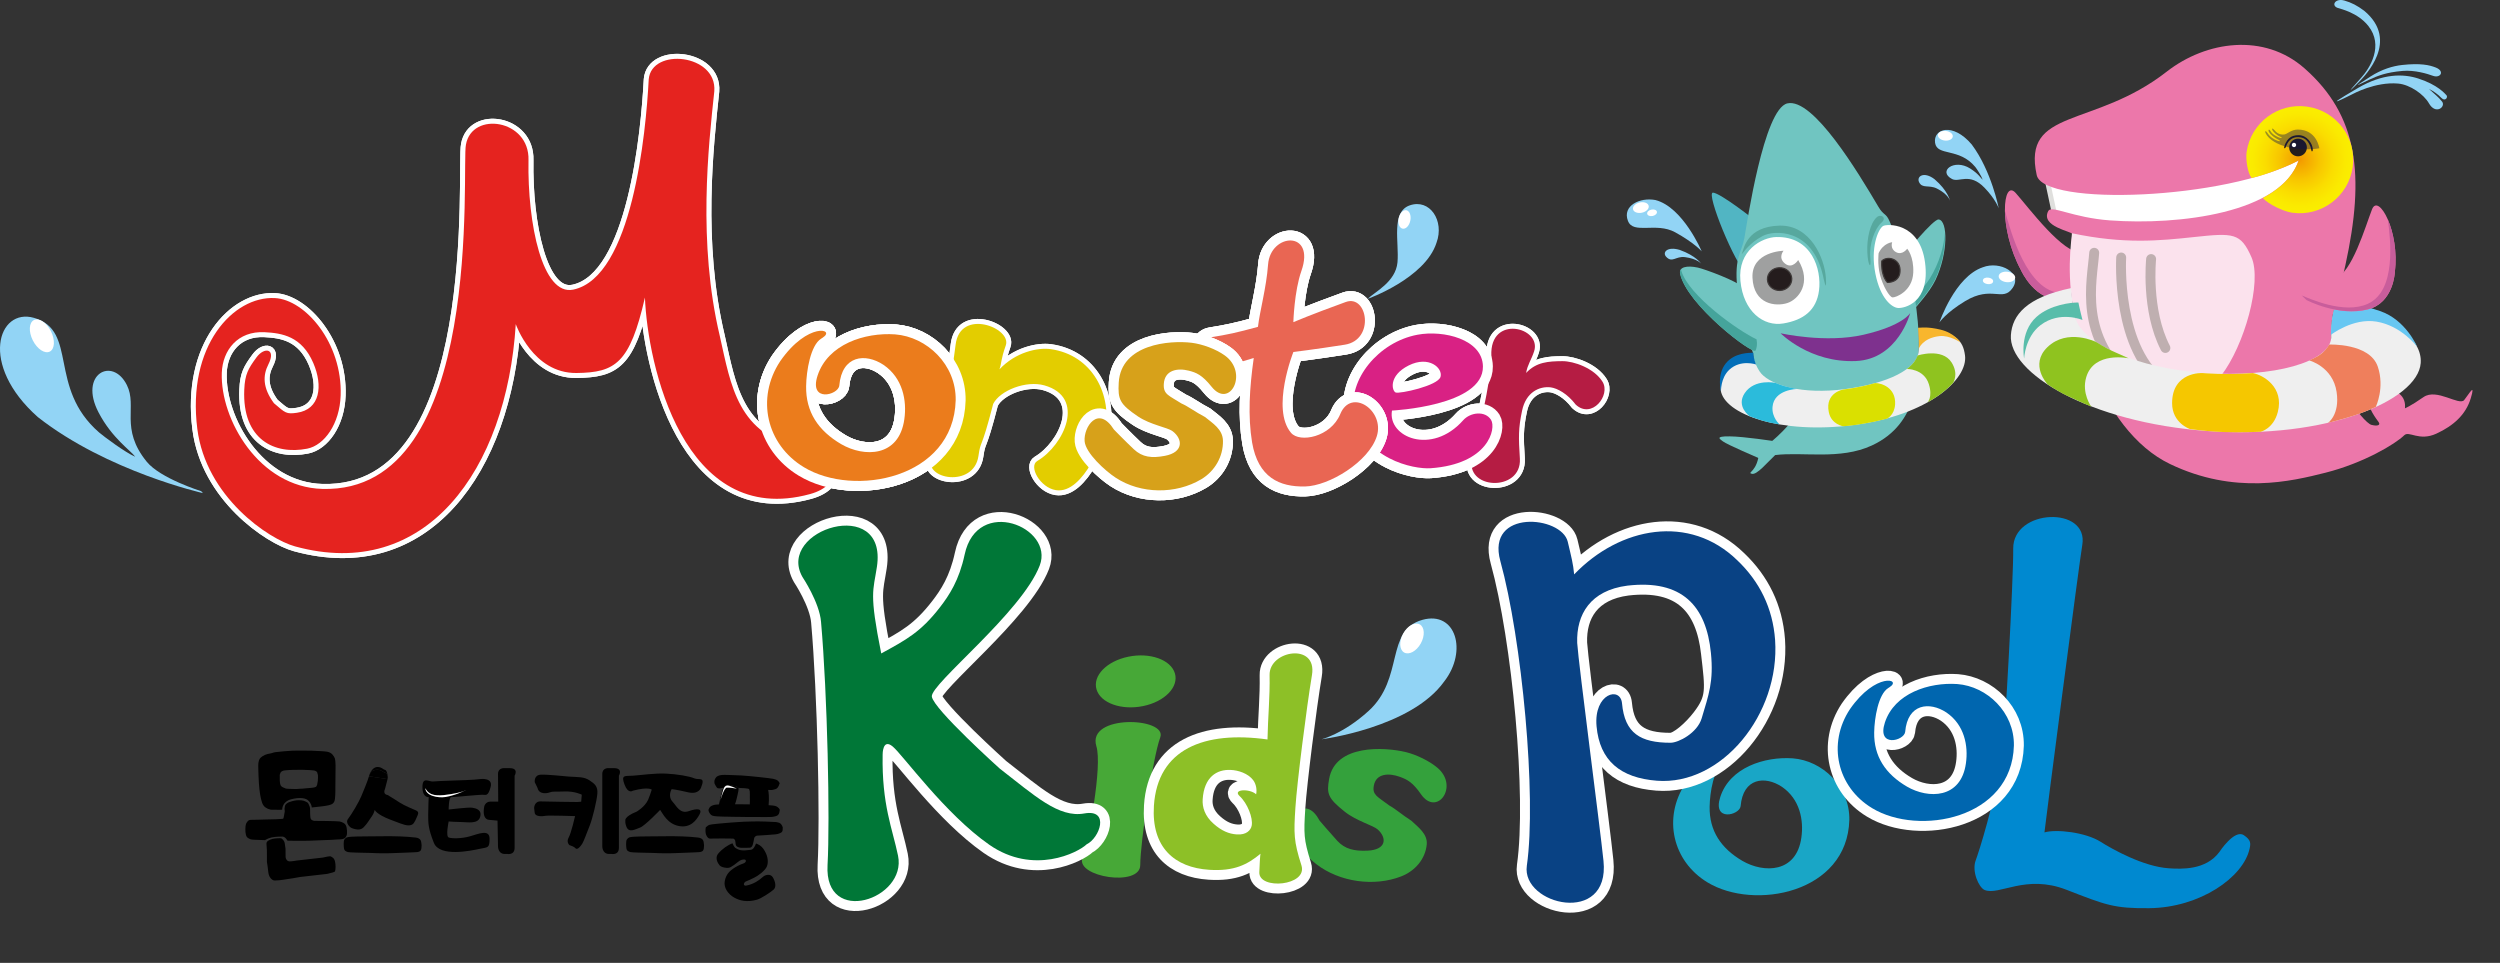 <?xml version="1.0" encoding="utf-8"?>
<!-- Generator: Adobe Illustrator 16.0.0, SVG Export Plug-In . SVG Version: 6.00 Build 0)  -->
<!DOCTYPE svg PUBLIC "-//W3C//DTD SVG 1.1//EN" "http://www.w3.org/Graphics/SVG/1.1/DTD/svg11.dtd">
<svg version="1.1" id="레이어_1" xmlns="http://www.w3.org/2000/svg" xmlns:xlink="http://www.w3.org/1999/xlink" x="0px"
	 y="0px" width="503.555px" height="193.945px" viewBox="0 0 503.555 193.945" enable-background="new 0 0 503.555 193.945"
	 xml:space="preserve">
<rect x="0" y="0" width="503.555" height="193.945" fill="#333333" stroke="none"/>
<path fill="#0089D0" d="M447.034,171.604c0,0,3.031-4.641,4.922-3.379c1.459,0.977,1.393,1.648,1.168,2.691
	c-1.252,5.821-10.041,11.897-20.184,12.012c-7.1,0.08-8.818-0.637-16.721-3.713c-8.197-3.193-13.561,1.231-16.455,0.057
	c-1.209-0.49-2.631-3.816-1.822-5.947c0.635-1.679,3.756-11.4,5.346-21.429c0.512-3.238,2.285-35.419,2.219-41.39
	c-0.086-8.073,15.285-8.647,13.906-0.71c-0.57,3.264-7.568,57.07-7.615,57.868c2.414-0.705,8.299-0.014,11.299,1.885
	c2.381,1.508,8.627,5.008,13.748,5.344C439.391,175.061,444.309,175.297,447.034,171.604c-0.092,0.004-0.18,0.029-0.273,0.029"/>
<path fill="#FFFFFF" stroke="#FFFFFF" stroke-width="2" stroke-miterlimit="10" d="M296.588,92.033
	c-1.885,6.682,9.973,7.185,9.547,0.343c-0.271-4.34-0.322-6.03,0.453-9.697c0.775-3.668,3.453-4.93,5.756-4.658
	c1.336,0.188,3.33,1.236,5.043,3.478c3.221,2.985,7.098-1.879,5.393-4.614c-1.717-2.748-5.791-4.158-8.113-4.141
	c-2.795,0.024-5.223,0.17-7.275,2.377c0.295-1.709,1.014-2.545,1.611-4.354c1.604-4.853-8.986-7.524-8.613,0.894
	C300.577,75.917,297.145,90.05,296.588,92.033z"/>
<path fill="#FFFFFF" stroke="#FFFFFF" stroke-width="4" stroke-miterlimit="10" d="M300.327,84.565
	c-1.186-1.889-4.176-1.535-5.615,0.088c-6.346,7.155-15.266,3.392-14.336-1.955c0,0,18.441-0.881,18.318-8.896
	c-0.084-5.459-7.939-7.369-13.18-6.381c-7.938,1.492-13.998,9.13-12.764,15.648c1.773,9.384,11.984,11.479,15.383,11.244
	C299.803,93.503,301.418,86.302,300.327,84.565z M283.723,73.618c4.109-2.07,6.928,0.542,6.434,2.279
	c-0.52,1.813-8.271,3.468-9.035,3.162S279.616,75.687,283.723,73.618z"/>
<path fill="#B51C43" d="M296.588,92.033c-1.885,6.682,9.973,7.185,9.547,0.343c-0.271-4.34-0.322-6.03,0.453-9.697
	c0.775-3.668,3.453-4.93,5.756-4.658c1.336,0.188,3.33,1.236,5.043,3.478c3.221,2.985,7.098-1.879,5.393-4.614
	c-1.717-2.748-5.791-4.158-8.113-4.141c-2.795,0.024-5.223,0.17-7.275,2.377c0.295-1.709,1.014-2.545,1.611-4.354
	c1.604-4.853-8.986-7.524-8.613,0.894C300.577,75.917,297.145,90.05,296.588,92.033z"/>
<path fill="#D92184" d="M300.327,84.565c-1.186-1.889-4.176-1.535-5.615,0.088c-6.346,7.155-15.266,3.392-14.336-1.955
	c0,0,18.441-0.881,18.318-8.896c-0.084-5.459-7.939-7.369-13.18-6.381c-7.938,1.492-13.998,9.13-12.764,15.648
	c1.773,9.384,11.984,11.479,15.383,11.244C299.803,93.503,301.418,86.302,300.327,84.565z M283.723,73.618
	c4.109-2.07,6.928,0.542,6.434,2.279c-0.52,1.813-8.271,3.468-9.035,3.162S279.616,75.687,283.723,73.618z"/>
<path fill="#FFFFFF" stroke="#FFFFFF" stroke-width="2" stroke-miterlimit="10" d="M296.588,92.033
	c-1.885,6.682,9.973,7.185,9.547,0.343c-0.271-4.34-0.322-6.03,0.453-9.697c0.775-3.668,3.453-4.93,5.756-4.658
	c1.336,0.188,3.33,1.236,5.043,3.478c3.221,2.985,7.098-1.879,5.393-4.614c-1.717-2.748-5.791-4.158-8.113-4.141
	c-2.795,0.024-5.223,0.17-7.275,2.377c0.295-1.709,1.014-2.545,1.611-4.354c1.604-4.853-8.986-7.524-8.613,0.894
	C300.577,75.917,297.145,90.05,296.588,92.033z"/>
<path fill="#FFFFFF" stroke="#FFFFFF" stroke-width="4" stroke-miterlimit="10" d="M300.327,84.565
	c-1.186-1.889-4.176-1.535-5.615,0.088c-6.346,7.155-15.266,3.392-14.336-1.955c0,0,18.441-0.881,18.318-8.896
	c-0.084-5.459-7.939-7.369-13.18-6.381c-7.938,1.492-13.998,9.13-12.764,15.648c1.773,9.384,11.984,11.479,15.383,11.244
	C299.803,93.503,301.418,86.302,300.327,84.565z M283.723,73.618c4.109-2.07,6.928,0.542,6.434,2.279
	c-0.52,1.813-8.271,3.468-9.035,3.162S279.616,75.687,283.723,73.618z"/>
<path fill="#B51C43" d="M296.588,92.033c-1.885,6.682,9.973,7.185,9.547,0.343c-0.271-4.34-0.322-6.03,0.453-9.697
	c0.775-3.668,3.453-4.93,5.756-4.658c1.336,0.188,3.33,1.236,5.043,3.478c3.221,2.985,7.098-1.879,5.393-4.614
	c-1.717-2.748-5.791-4.158-8.113-4.141c-2.795,0.024-5.223,0.17-7.275,2.377c0.295-1.709,1.014-2.545,1.611-4.354
	c1.604-4.853-8.986-7.524-8.613,0.894C300.577,75.917,297.145,90.05,296.588,92.033z"/>
<path fill="#FFFFFF" stroke="#FFFFFF" stroke-width="4" stroke-miterlimit="10" d="M300.327,84.565
	c-1.186-1.889-4.176-1.535-5.615,0.088c-6.346,7.155-15.266,3.392-14.336-1.955c0,0,18.441-0.881,18.318-8.896
	c-0.084-5.459-7.939-7.369-13.18-6.381c-7.938,1.492-13.998,9.13-12.764,15.648c1.773,9.384,11.984,11.479,15.383,11.244
	C299.803,93.503,301.418,86.302,300.327,84.565z M283.723,73.618c4.109-2.07,6.928,0.542,6.434,2.279
	c-0.52,1.813-8.271,3.468-9.035,3.162S279.616,75.687,283.723,73.618z"/>
<path fill="#D92184" d="M300.327,84.565c-1.186-1.889-4.176-1.535-5.615,0.088c-6.346,7.155-15.266,3.392-14.336-1.955
	c0,0,18.441-0.881,18.318-8.896c-0.084-5.459-7.939-7.369-13.18-6.381c-7.938,1.492-13.998,9.13-12.764,15.648
	c1.773,9.384,11.984,11.479,15.383,11.244C299.803,93.503,301.418,86.302,300.327,84.565z M283.723,73.618
	c4.109-2.07,6.928,0.542,6.434,2.279c-0.52,1.813-8.271,3.468-9.035,3.162S279.616,75.687,283.723,73.618z"/>
<path fill="#92D4F5" d="M289.34,48.907c1.648-4.449-1.35-8.963-5.41-7.533c-3.789,1.333-2.084,7.428-2.445,11.458
	c-0.355,3.946-4.545,5.948-6.041,7.382C275.444,60.214,287.047,56.079,289.34,48.907z"/>
<path fill="#FFFFFF" d="M283.276,42.345c0.645,0.131,1.002,1.068,0.791,2.095c-0.209,1.028-0.906,1.751-1.555,1.617
	c-0.645-0.128-1.004-1.071-0.791-2.091C281.932,42.938,282.624,42.214,283.276,42.345z"/>
<path fill="#FFFFFF" stroke="#FFFFFF" stroke-width="4" stroke-miterlimit="10" d="M269.956,83.409
	c-1.912,4.639-8.166,5.853-9.918,3.766c-4.074-4.848,0.477-16.275,0.477-16.275s4.232-0.51,10.35-1.469
	c6.121-0.963,4.607-10.199,0.207-8.604c-7.025,2.545-10.561,4.063-10.561,4.063s0.174-6.214,1.617-10.306
	c2.908-8.266-6.24-7.682-6.709-1.302c-0.346,4.687-1.658,9.307-2.037,12.546c-4.232,1.176-6.182,1.582-9.488,2.109
	c-3.305,0.525-2.311,7.017-0.032,6.59c2.281-0.422,8.67-2.42,8.67-2.42c-0.854,6.082-1.209,11.676-0.332,17.014
	c1.219,7.077,5.537,8.971,10.664,8.867c4.832-0.098,12.84-4.97,14.461-10.141C278.944,82.68,272.163,78.05,269.956,83.409z"/>
<path fill="#E96653" d="M269.956,83.409c-1.912,4.639-8.166,5.853-9.918,3.766c-4.074-4.848,0.477-16.275,0.477-16.275
	s4.232-0.51,10.35-1.469c6.121-0.963,4.607-10.199,0.207-8.604c-7.025,2.545-10.561,4.063-10.561,4.063s0.174-6.214,1.617-10.306
	c2.908-8.266-6.24-7.682-6.709-1.302c-0.346,4.687-1.658,9.307-2.037,12.546c-4.232,1.176-6.182,1.582-9.488,2.109
	c-3.305,0.525-2.311,7.017-0.031,6.59c2.281-0.422,8.669-2.42,8.669-2.42c-0.854,6.082-1.209,11.676-0.332,17.014
	c1.219,7.077,5.537,8.971,10.664,8.867c4.832-0.098,12.84-4.97,14.461-10.141C278.944,82.68,272.163,78.05,269.956,83.409z"/>
<path fill="#FFFFFF" stroke="#FFFFFF" stroke-width="4" stroke-miterlimit="10" d="M269.956,83.409
	c-1.912,4.639-8.166,5.853-9.918,3.766c-4.074-4.848,0.477-16.275,0.477-16.275s4.232-0.51,10.35-1.469
	c6.121-0.963,4.607-10.199,0.207-8.604c-7.025,2.545-10.561,4.063-10.561,4.063s0.174-6.214,1.617-10.306
	c2.908-8.266-6.24-7.682-6.709-1.302c-0.346,4.687-1.658,9.307-2.037,12.546c-4.232,1.176-6.182,1.582-9.488,2.109
	c-3.305,0.525-2.311,7.017-0.032,6.59c2.281-0.422,8.67-2.42,8.67-2.42c-0.854,6.082-1.209,11.676-0.332,17.014
	c1.219,7.077,5.537,8.971,10.664,8.867c4.832-0.098,12.84-4.97,14.461-10.141C278.944,82.68,272.163,78.05,269.956,83.409z"/>
<path fill="#FFFFFF" stroke="#FFFFFF" stroke-width="4" stroke-miterlimit="10" d="M269.956,83.409
	c-1.912,4.639-8.166,5.853-9.918,3.766c-4.074-4.848,0.477-16.275,0.477-16.275s4.232-0.51,10.35-1.469
	c6.121-0.963,4.607-10.199,0.207-8.604c-7.025,2.545-10.561,4.063-10.561,4.063s0.174-6.214,1.617-10.306
	c2.908-8.266-6.24-7.682-6.709-1.302c-0.346,4.687-1.658,9.307-2.037,12.546c-4.232,1.176-6.182,1.582-9.488,2.109
	c-3.305,0.525-2.311,7.017-0.031,6.59c2.281-0.422,8.669-2.42,8.669-2.42c-0.854,6.082-1.209,11.676-0.332,17.014
	c1.219,7.077,5.537,8.971,10.664,8.867c4.832-0.098,12.84-4.97,14.461-10.141C278.944,82.68,272.163,78.05,269.956,83.409z"/>
<path fill="#E96653" d="M269.956,83.409c-1.912,4.639-8.166,5.853-9.918,3.766c-4.074-4.848,0.477-16.275,0.477-16.275
	s4.232-0.51,10.35-1.469c6.121-0.963,4.607-10.199,0.207-8.604c-7.025,2.545-10.561,4.063-10.561,4.063s0.174-6.214,1.617-10.306
	c2.908-8.266-6.24-7.682-6.709-1.302c-0.346,4.687-1.658,9.307-2.037,12.546c-4.232,1.176-6.182,1.582-9.488,2.109
	c-3.305,0.525-2.311,7.017-0.031,6.59c2.281-0.422,8.669-2.42,8.669-2.42c-0.854,6.082-1.209,11.676-0.332,17.014
	c1.219,7.077,5.537,8.971,10.664,8.867c4.832-0.098,12.84-4.97,14.461-10.141C278.944,82.68,272.163,78.05,269.956,83.409z"/>
<path fill="#92D4F5" d="M7.623,84.011c13.964,10.958,33.25,15.313,33.25,15.313l-0.348-0.389c0,0-8.214-2.557-10.964-5.926
	c-5.476-6.711-1.839-11.111-4.007-15.451c-2.901-5.807-9.724-2.213-5.717,5.493c2.713,5.223,6.539,7.73,7.399,8.95
	c-2.022-0.859-6.403-4.141-7.287-4.904c-10.384-9.041-4.145-20.52-13.131-23.08C-0.346,61.974-4.336,73.388,7.623,84.011z"/>
<path fill="#FFFFFF" d="M6.841,64.463c1.002-0.513,2.539,0.497,3.417,2.254c0.881,1.759,0.777,3.592-0.229,4.099
	c-1.013,0.506-2.542-0.508-3.423-2.26C5.727,66.798,5.826,64.96,6.841,64.463z"/>
<path fill="#FFFFFF" stroke="#FFFFFF" stroke-width="2" stroke-miterlimit="10" d="M161.658,90.263
	c-13.088-2.553-14.422-12.59-16.673-22.576c-4.488-18.9-2.285-38.225-1.107-49.309c0.574-7.511-12.631-8.85-13.209-2.409
	c-0.555,10.726-3.3,39.881-15.211,42.368c-6.198,1.295-9.235-13.213-9.007-26.076c0.253-8.222-11.397-9.933-12.599-3.13
	c-0.942,4.174,4.146,70.276-28.911,69.349C52.136,98.12,44.355,84.435,44.674,75.115c0.163-4.602,3.226-8.479,8.618-8.202
	c3.511,0.179,7.495,0.807,9.816,6.215c1.985,4.625,1.366,9.347-3.303,10.013c-2.154,0.308-2.303,0.063-4.626-1.925
	c-2.303-3.12-2.247-5.609-1.124-7.82c1.62-3.187-0.798-3.582-2.379-1.428c-1.69,2.303-2.341,3.414-2.475,6.529
	c-0.429,10.06,6.114,13.163,12.676,11.877c3.47-0.688,6.547-5.012,6.74-10.726c0.364-10.563-7.126-19.296-13.258-19.61
	c-8.379-0.432-17.737,9.65-15.616,26.346c1.736,13.67,14.325,22.197,19.684,23.672c26.247,7.211,42.627-15.293,44.459-44.775
	c0,0,3.433,9.945,12.219,9.85c7.851-0.085,10.768-1.951,13.798-15.203c0.522,13.341,7.691,46.586,33.267,39.586
	C170.021,97.64,169.111,91.715,161.658,90.263z"/>
<path fill="#FFFFFF" stroke="#FFFFFF" stroke-width="2" stroke-miterlimit="10" d="M212.67,98.726
	c-3.169-0.504-5.55-4.807-3.739-5.873c5.42-3.199,9.878-12.852,1.42-15.232c-3.673-1.037-8.931,1.02-10.301,3.729
	c-2.518,9.814-2.458,6.986-2.975,10.521c-0.943,6.438-11.083,4.726-9.47,0.347c2.247-6.09,4.196-17.168,4.874-22.783
	c0.9-7.455,11.351-3.385,10.108,0.128c-1.057,2.991-0.795,3.466-1.281,4.836c3.24-3.468,7.722-4.444,10.327-4.075
	c8.345,1.178,12.559,9.131,10.891,17.047C222.524,87.368,218.447,99.64,212.67,98.726z"/>
<path fill="#FFFFFF" stroke="#FFFFFF" stroke-width="4" stroke-miterlimit="10" d="M165.708,68.011
	c2.717-1.742-2.991-3.262-8.556,4.742c-4.936,7.458-2.764,16.807,4.772,21.355c10.038,6.09,30.149,2.351,30.572-13.496
	c0.109-7.184-5.789-12.761-12.193-13.261c-6.097-0.423-13.572,1.976-15.631,8.317c-1.77,5.444,4.146,3.943,4.379,2.007
	c0.517-6.126,5.259-6.603,8.9-4.188c3.894,2.658,4.738,7.209,4.2,10.955c-1.066,7.693-8.12,7.685-12.701,5.029
	c-4.64-2.712-7.166-6.504-7.08-11.688c0.038-3.061,0.897-8.231,3.01-9.559L165.708,68.011z"/>
<path fill="#FFFFFF" stroke="#FFFFFF" stroke-width="4" stroke-miterlimit="10" d="M239.449,74.662
	c1.506,0.384,2.665,0.831,4.595,3.237c3.672,4.58,7.504-2.803,2.675-6.289c-1.846-1.332-4.573-2.302-6.675-2.566
	c-4.408-0.538-14.255,0.227-14.706,8.031c-0.193,3.359,0.173,4.309,3.886,6.811c2.521,1.698,5.932,2.195,6.945,2.955
	c2.052,1.539,2.329,4.24-1.532,4.973c-2.614,0.497-4.531,0.31-6.273-1.338c-1.769-1.672-3.993-3.955-3.993-3.955
	c-3.185-5.041-6.134-0.488-5.904,2.351c0.192,2.364,4.11,5.947,6.264,7.353c5.062,3.309,12.097,3.373,17.247,0.299
	c2.678-1.611,4.418-4.526,4.356-7.733c-0.045-2.333-2.061-3.528-3.616-4.796c-1.988-1.035-3.337-2.112-4.766-2.738
	c-2.493-1.604-3.659-1.793-3.535-3.906C234.581,74.502,237.196,74.087,239.449,74.662z"/>
<path fill="#E5231F" d="M161.658,90.263c-13.088-2.553-14.422-12.59-16.673-22.576c-4.488-18.9-2.285-38.225-1.107-49.309
	c0.574-7.511-12.631-8.85-13.209-2.409c-0.555,10.726-3.3,39.881-15.211,42.368c-6.198,1.295-9.235-13.213-9.007-26.076
	c0.253-8.222-11.397-9.933-12.599-3.13c-0.942,4.174,4.146,70.276-28.911,69.349C52.136,98.12,44.355,84.435,44.674,75.115
	c0.163-4.602,3.226-8.479,8.618-8.202c3.511,0.179,7.495,0.807,9.816,6.215c1.985,4.625,1.366,9.347-3.303,10.013
	c-2.154,0.308-2.303,0.063-4.626-1.925c-2.303-3.12-2.247-5.609-1.124-7.82c1.62-3.187-0.798-3.582-2.379-1.428
	c-1.69,2.303-2.341,3.414-2.475,6.529c-0.429,10.06,6.114,13.163,12.676,11.877c3.47-0.688,6.547-5.012,6.74-10.726
	c0.364-10.563-7.126-19.296-13.258-19.61c-8.379-0.432-17.737,9.65-15.616,26.346c1.736,13.67,14.325,22.197,19.684,23.672
	c26.247,7.211,42.627-15.293,44.459-44.775c0,0,3.433,9.945,12.219,9.85c7.851-0.085,10.768-1.951,13.798-15.203
	c0.522,13.341,7.691,46.586,33.267,39.586C170.021,97.64,169.111,91.715,161.658,90.263z"/>
<path fill="#E3CD00" d="M212.669,98.726c-3.169-0.504-5.55-4.807-3.738-5.873c5.421-3.199,9.878-12.852,1.42-15.232
	c-3.672-1.037-8.931,1.02-10.301,3.729c-2.518,9.814-2.458,6.986-2.975,10.521c-0.943,6.438-11.083,4.726-9.47,0.347
	c2.247-6.09,4.196-17.168,4.874-22.783c0.9-7.455,11.351-3.385,10.108,0.128c-1.056,2.991-0.795,3.466-1.281,4.836
	c3.241-3.468,7.722-4.444,10.328-4.075c8.345,1.178,12.559,9.131,10.891,17.047C222.524,87.368,218.447,99.64,212.669,98.726z"/>
<path fill="#EB7C1C" stroke="#FFFFFF" stroke-width="4" stroke-miterlimit="10" d="M165.708,68.011
	c2.717-1.742-2.991-3.262-8.556,4.742c-4.936,7.458-2.764,16.807,4.772,21.355c10.038,6.09,30.149,2.351,30.572-13.496
	c0.109-7.184-5.789-12.761-12.193-13.261c-6.097-0.423-13.572,1.976-15.631,8.317c-1.77,5.444,4.146,3.943,4.379,2.007
	c0.517-6.126,5.259-6.603,8.9-4.188c3.894,2.658,4.738,7.209,4.2,10.955c-1.066,7.693-8.12,7.685-12.701,5.029
	c-4.64-2.712-7.166-6.504-7.08-11.688c0.038-3.061,0.897-8.231,3.01-9.559L165.708,68.011z"/>
<path fill="#D7A11A" d="M239.449,74.662c1.505,0.384,2.665,0.831,4.594,3.237c3.672,4.58,7.504-2.803,2.675-6.289
	c-1.846-1.332-4.573-2.302-6.675-2.566c-4.407-0.538-14.254,0.227-14.705,8.031c-0.193,3.359,0.173,4.309,3.886,6.811
	c2.521,1.698,5.931,2.195,6.945,2.955c2.052,1.539,2.329,4.24-1.532,4.973c-2.614,0.497-4.532,0.31-6.273-1.338
	c-1.77-1.672-3.994-3.955-3.994-3.955c-3.186-5.041-6.134-0.488-5.904,2.351c0.192,2.364,4.11,5.947,6.264,7.353
	c5.062,3.309,12.097,3.373,17.247,0.299c2.678-1.611,4.418-4.526,4.356-7.733c-0.045-2.333-2.061-3.528-3.616-4.796
	c-1.988-1.035-3.337-2.112-4.765-2.738c-2.494-1.604-3.659-1.793-3.536-3.906C234.581,74.502,237.196,74.087,239.449,74.662z"/>
<g>
	<g>
		<path d="M123.643,154.719h-1.037c0,0-1.293-0.121-1.293,1.177v14.522c0,0-0.059,1.47,1.234,1.587h0.64
			c0,0,1.472,0.295,1.472-1.234c0-1.53,0-14.523,0-14.523S125.583,154.719,123.643,154.719z"/>
		<path d="M118.768,157.197c-1.16-0.776-2.259-0.646-4.133-0.773c-0.968-0.065-4.214-0.447-5.685-0.388
			c-1.471,0.06-1.234,1.527-1.234,1.527l0.557,1.153c0.291,1.332,1.879,1.115,2.468,0.883c0.587-0.236,1.046-0.104,2.928-0.178
			c2.131-0.084,3.513,0.646,3.513,0.646l-0.119,1.41l-0.763,0.063c0,0-6.013-0.063-7.367-0.119c-1.35-0.061-1.35,1.352-1.35,1.352
			s0,0.136,0.117,0.959c0.116,0.823,1.646,0.707,2.175,0.588c0.53-0.118,5.955,0.06,5.955,0.06s-0.765,3.392-1.295,4.331
			c-0.528,0.941,0.175,1.529,0.175,1.529s0.16,0.018,0.689,0.252c0.528,0.233,0.487,0.527,0.84,0.469
			c0.353-0.058,0.765-0.588,1.058-1.057c0.295-0.471,0.883-2.117,1.472-3.587c0.586-1.47,1.435-4.988,1.551-6.462
			C120.438,158.385,119.771,157.869,118.768,157.197z"/>
	</g>
	<g>
		<path d="M100.308,170.418c0,0-0.059,1.47,1.234,1.587h0.64c0,0,1.472,0.295,1.472-1.234c0-1.53,0-14.523,0-14.523
			s0.924-1.528-1.015-1.528h-1.037c0,0-1.293-0.121-1.293,1.177l0.045,5.56h-1.552c-1.054,0-1.265,0.979-1.265,0.979
			c-0.495,2.692,0.913,2.692,0.913,2.692l1.763,0.163L100.308,170.418z"/>
		<path d="M94.7,168.439c-1.691,0.492-3.697,0.492-4.33,0.246c-0.635-0.246,0-3.223,0-3.223s1.689,0.123,2.746,0.123
			c1.055,0,3.169,0.448,3.592-1.021c0.423-1.469-0.845-1.754-1.585-1.875c-0.737-0.123-4.753,0.367-4.753,0.367s0-2.49,0.527-2.49
			c0.528,0,5.494-0.488,6.234-0.488c0.739,0,1.162,0.406,1.69-1.549c0.529-1.959-2.046-1.612-2.046-1.612s0,0-1.269,0.122
			c-1.268,0.121-7.395,0.244-8.242,0.367c-0.846,0.121-2.177-1.08-2.177,1.123c0,2.199,1.267,2.037,1.267,2.037
			s-0.107,1.795-0.107,3.508c0,1.715-0.021,2.748,1.14,5.686c1.163,2.938,7.502,1.59,9.192,1.224
			c1.69-0.366,2.032-0.096,2.032-2.052C98.611,166.973,96.391,167.953,94.7,168.439z M85.667,158.729c0,0,0.292,0.825,1.251,1.225
			c1.268,0.533,3.61,0.063,4.931-0.183c1.32-0.243,2.112-0.673,2.112-0.673s-2.042,1.061-4.191,1.428
			C88.283,160.781,85.72,160.323,85.667,158.729z"/>
		<path fill="#FFFFFF" d="M91.849,159.771c-1.321,0.246-3.663,0.716-4.931,0.183c-0.958-0.399-1.251-1.225-1.251-1.225
			c0.053,1.595,2.617,2.053,4.103,1.797c2.149-0.367,4.191-1.428,4.191-1.428S93.169,159.527,91.849,159.771z"/>
	</g>
	<g>
		<path d="M126.167,166.51c0.515,1.342,1.79,0.51,2.74,0.191c0.951-0.316,4.059-3.57,4.059-3.57c0.53,0.739,1.479,2.832,3.803,3.254
			c2.326,0.425,3.49-1.162,4.122-2.323c0.636-1.163-0.338-1.323-2.133-0.688c-1.796,0.633-2.482-1.023-3.252-1.848
			c-1.104-1.182-0.213-2.58-0.213-2.58s1.057,0.104,3.274,0.635c2.22,0.527,2.642-0.951,2.642-0.951
			c0.951-2.325-0.422-1.438-1.373-1.861c-0.951-0.422-3.487-0.847-5.707-0.951c-2.219-0.107-5.072,0.316-6.659,0.423
			c-1.582,0.106-2.429-0.253-1.688,1.757c0.739,2.006,1.688,1.266,1.688,1.266c3.172-0.845,3.808-0.212,3.808-0.212
			c-0.199,0.623-0.521,1.583-0.74,2.054c-0.687,1.467-2.303,2.372-2.303,2.372c-2.713,1.097-2.261,1.872-2.261,1.872
			S125.845,165.672,126.167,166.51z"/>
		<path d="M141.622,169.266c-0.076-0.166-0.208-0.295-0.397-0.391c-0.189-0.092-0.389-0.15-0.603-0.174
			c-1.043-0.117-2.093-0.195-3.145-0.229c-1.051-0.037-2.136-0.048-3.258-0.037c-1.349,0.013-2.453,0.021-3.317,0.028
			c-0.86,0.005-1.543,0.014-2.041,0.024c-0.533,0.014-0.928,0.028-1.193,0.045c-0.265,0.017-0.466,0.037-0.601,0.063
			c-0.257,0.033-0.447,0.11-0.567,0.229c-0.121,0.119-0.221,0.24-0.297,0.37c-0.031,0.071-0.052,0.185-0.068,0.345
			c-0.013,0.156-0.023,0.326-0.023,0.5c0,0.176,0.01,0.35,0.023,0.523c0.017,0.166,0.03,0.293,0.047,0.374
			c0.031,0.2,0.116,0.353,0.261,0.45c0.144,0.102,0.314,0.18,0.51,0.237c0.077,0.023,0.257,0.047,0.547,0.062
			c0.286,0.02,0.642,0.033,1.066,0.045c0.424,0.014,0.883,0.023,1.375,0.035c0.491,0.012,0.988,0.023,1.487,0.033
			c0.5,0.025,0.966,0.043,1.396,0.055c0.431,0.011,0.801,0.019,1.102,0.019c0.272,0,0.548,0,0.83,0c0.278,0,0.714-0.013,1.305-0.035
			c0.863-0.025,1.65-0.054,2.36-0.089c0.305-0.012,0.603-0.024,0.899-0.037c0.292-0.01,0.563-0.021,0.804-0.034
			c0.259-0.01,0.468-0.022,0.625-0.034c0.159-0.012,0.263-0.025,0.307-0.035c0.167-0.037,0.293-0.084,0.385-0.141
			c0.092-0.059,0.16-0.129,0.205-0.212c0.062-0.095,0.103-0.235,0.125-0.423c0.022-0.188,0.036-0.387,0.036-0.598
			c-0.018-0.199-0.039-0.391-0.07-0.574C141.707,169.479,141.667,169.344,141.622,169.266z"/>
	</g>
	<g>
		<path fill="none" d="M56.438,157.912c0.028,0.204,0.115,0.367,0.266,0.498c0.151,0.123,0.34,0.221,0.564,0.292
			c0.162,0.093,0.328,0.147,0.496,0.161c0.172,0.012,0.305,0.021,0.424,0.025c0.25,0.002,0.592,0.01,1.024,0.029
			c0.434,0.016,0.808,0.004,1.116-0.039c0.081,0,0.271-0.01,0.566-0.025c0.292-0.019,0.609-0.047,0.944-0.09
			c0.343-0.016,0.677-0.044,1.014-0.086c0.338-0.041,0.577-0.098,0.721-0.164c0.136-0.064,0.24-0.209,0.3-0.432
			c0.062-0.227,0.107-0.488,0.142-0.779c0.032-0.25,0.042-0.485,0.034-0.709c-0.007-0.23-0.01-0.376-0.007-0.443
			c-0.028-0.18-0.074-0.361-0.14-0.545c-0.066-0.182-0.278-0.319-0.64-0.416c-0.143-0.023-0.435-0.051-0.881-0.078
			c-0.451-0.031-0.939-0.047-1.467-0.057c-0.592-0.006-1.198-0.004-1.831,0.012c-0.631,0.014-1.214,0.051-1.743,0.109
			c-0.423,0.061-0.698,0.212-0.832,0.449c-0.129,0.234-0.186,0.476-0.161,0.729c-0.003,0.245-0.003,0.509,0.002,0.792
			C56.358,157.432,56.388,157.684,56.438,157.912z"/>
		<path d="M52.071,156.247c0.02,0.503,0.047,1.015,0.079,1.53c0.063,0.891,0.144,1.639,0.244,2.244
			c0.1,0.605,0.223,1.137,0.375,1.593c0.151,0.459,0.386,0.801,0.708,1.022c0.324,0.225,0.623,0.357,0.901,0.402
			c0.137,0.021-0.128,0.039,0.347,0.059c0.477,0.018,1.029,0.021,1.664,0.012c0.141,0,0.306-0.008,0.451-0.012
			c0-0.225,0.068-1.646,1.765-2.096c1.764-0.468,3.105-0.271,3.573,0.336c0,0,0.548,0.482,0.623,1.309
			c0.813-0.09,1.519-0.17,2.103-0.238c1.1-0.13,1.792-0.301,2.073-0.516c0.22-0.176,0.362-0.389,0.425-0.646
			c0.042-0.117,0.063-0.236,0.065-0.354c0.024-0.256,0.043-0.484,0.057-0.684c0.012-0.195,0.021-0.442,0.026-0.739
			c0.005-0.278,0.005-0.647,0.003-1.114c-0.001-0.464,0.005-1.092,0.018-1.884c0.021-1.267,0.026-1.694,0.02-2.306
			c-0.012-0.616-0.053-1.07-0.127-1.369c-0.097-0.277-0.269-0.558-0.522-0.841c-0.25-0.28-0.614-0.464-1.086-0.552
			c-0.257-0.043-0.673-0.08-1.245-0.11c-0.576-0.028-1.207-0.057-1.897-0.091c-0.693-0.012-1.378-0.018-2.05-0.018
			c-0.672-0.002-1.237,0.002-1.693,0.014c-0.535,0.033-1.105,0.072-1.709,0.12c-0.603,0.05-1.193,0.11-1.769,0.178
			c-0.575,0.089-0.529,0.175-1.004,0.255c-0.477,0.081-0.846,0.18-1.104,0.294c-0.378,0.173-0.675,0.36-0.886,0.563
			c-0.212,0.205-0.35,0.495-0.415,0.869c-0.042,0.158-0.065,0.4-0.071,0.729c-0.008,0.324-0.003,0.193,0.01,0.629
			C52.034,155.27,52.05,155.742,52.071,156.247z M56.508,155.625c0.134-0.237,0.409-0.389,0.832-0.449
			c0.529-0.059,1.112-0.096,1.743-0.109c0.633-0.016,1.239-0.018,1.831-0.012c0.527,0.01,1.016,0.025,1.467,0.057
			c0.446,0.027,0.738,0.055,0.881,0.078c0.362,0.097,0.573,0.234,0.64,0.416c0.065,0.184,0.111,0.365,0.14,0.545
			c-0.003,0.067,0,0.213,0.007,0.443c0.009,0.224-0.002,0.459-0.034,0.709c-0.035,0.291-0.081,0.553-0.142,0.779
			c-0.06,0.223-0.164,0.367-0.3,0.432c-0.144,0.066-0.383,0.123-0.721,0.164c-0.337,0.042-0.671,0.07-1.014,0.086
			c-0.335,0.043-0.652,0.071-0.944,0.09c-0.295,0.016-0.485,0.025-0.566,0.025c-0.308,0.043-0.682,0.055-1.116,0.039
			c-0.432-0.02-0.773-0.027-1.024-0.029c-0.12-0.005-0.252-0.014-0.424-0.025c-0.168-0.014-0.333-0.068-0.496-0.161
			c-0.224-0.071-0.413-0.169-0.564-0.292c-0.151-0.131-0.238-0.294-0.266-0.498c-0.049-0.229-0.08-0.48-0.088-0.766
			c-0.005-0.283-0.005-0.547-0.002-0.792C56.323,156.101,56.379,155.859,56.508,155.625z"/>
		<path d="M69.678,166.273c-0.114-0.235-0.294-0.414-0.541-0.542c-0.244-0.131-0.495-0.222-0.75-0.274
			c-0.158-0.02-0.5-0.039-1.024-0.057c-0.524-0.014-1.063-0.028-1.617-0.037c-0.593-0.013-1.133-0.018-1.619-0.016
			c-0.482-0.002-0.755-0.002-0.816-0.002c-0.138-0.018-0.291-0.07-0.458-0.154c-0.167-0.088-0.268-0.215-0.301-0.379
			c-0.077-0.233-0.107-1.479-0.094-1.724c0.014-0.251-0.025-0.49-0.12-0.724c-0.097-0.25-0.177-0.436-0.247-0.553
			c-0.066-0.114-0.215-0.228-0.453-0.33c-0.274-0.152-0.578-0.244-0.915-0.275c-0.337-0.031-0.663-0.031-0.982-0.006
			c-0.336,0.043-0.634,0.103-0.892,0.174c-0.259,0.069-0.468,0.139-0.627,0.2c-0.198,0.081-0.389,0.196-0.569,0.351
			s-0.285,0.404-0.31,0.752c-0.042,0.198-0.046,0.36-0.006,0.484c0.038,0.125,0.034,0.279-0.009,0.459
			c-0.062,0.182-0.168,1.282-0.316,1.297c-0.148,0.014-0.301,0.027-0.461,0.041c-0.101,0.016-0.436,0.033-1.01,0.059
			c-0.576,0.023-1.198,0.037-1.87,0.043c-0.677,0.021-1.307,0.041-1.899,0.055c-0.596,0.015-0.972,0.021-1.129,0.019
			c-0.338-0.006-0.583,0.083-0.734,0.261c-0.15,0.18-0.268,0.361-0.349,0.539c-0.042,0.101-0.074,0.244-0.098,0.436
			c-0.022,0.19-0.036,0.386-0.038,0.582c-0.005,0.217,0.001,0.429,0.019,0.637c0.015,0.205,0.043,0.369,0.082,0.484
			c0.056,0.299,0.168,0.516,0.345,0.652c0.177,0.135,0.381,0.246,0.619,0.331c0.095,0.036,0.338,0.067,0.724,0.088
			c0.384,0.025,0.854,0.039,1.41,0.051c0.25,0.009,0.515,0.021,0.789,0.03c0.029-0.021,0.038-0.047,0.07-0.066
			c0.35-0.209,0.759-0.367,1.243-0.482c0.463-0.084,0.91-0.138,1.341-0.156c0.433-0.016,0.713-0.021,0.837-0.014
			c0.25,0.016,0.494,0.158,0.729,0.43c0.117,0.131,0.21,0.264,0.285,0.396c0.093,0.002,0.208,0.003,0.3,0.004
			c0.563,0.008,1.044,0.017,1.438,0.024c0.179,0.003,0.345,0.003,0.506-0.003c0.157-0.006,0.345-0.008,0.565-0.005
			c0.195,0.003,0.435,0.005,0.711,0c0.275-0.005,0.604-0.009,0.979-0.019c1.128-0.033,2.168-0.072,3.119-0.125
			c0.377-0.008,0.762-0.023,1.158-0.04c0.396-0.018,0.754-0.042,1.069-0.071c0.317-0.012,0.581-0.021,0.79-0.035
			c0.205-0.012,0.341-0.028,0.399-0.045c0.259-0.061,0.439-0.137,0.54-0.226c0.098-0.089,0.18-0.199,0.24-0.333
			c0.082-0.111,0.137-0.275,0.159-0.479c0.023-0.206,0.024-0.418,0.011-0.635c-0.017-0.199-0.044-0.402-0.079-0.611
			C69.783,166.529,69.737,166.373,69.678,166.273z"/>
		<path d="M67.083,172.792c-0.19-0.163-0.379-0.271-0.565-0.323c-0.074-0.008-0.249,0.012-0.531,0.06
			c-0.281,0.051-0.605,0.117-0.972,0.208c-0.387,0.072-4.849,0.521-5.261,0.597c-0.414,0.078-0.78,0.129-1.102,0.153
			c-0.282,0.039-0.495,0.02-0.639-0.055c-0.143-0.077-0.249-0.178-0.318-0.301c-0.088-0.119-0.145-0.281-0.168-0.492l-0.016-1.685
			c-0.032-0.243-0.064-0.478-0.1-0.702c-0.037-0.223-0.061-0.381-0.071-0.475c-0.044-0.207-0.151-0.412-0.319-0.614
			c-0.17-0.207-0.345-0.317-0.527-0.329c-0.089-0.008-0.291-0.002-0.605,0.011c-0.311,0.015-0.634,0.055-0.969,0.12
			c-0.35,0.088-0.646,0.209-0.897,0.37c-0.25,0.157-0.368,0.376-0.35,0.661c0.015,0.267,0.042,0.678,0.083,1.236
			c0.042,0.557-0.019,1.893,0.008,2.386c0.123,0.728,0.209,1.351,0.256,1.871c0.044,0.517,0.167,0.925,0.366,1.221
			c0.11,0.179,0.251,0.33,0.419,0.46c0.168,0.129,0.351,0.19,0.548,0.182c0.323-0.006,0.608-0.021,0.857-0.047
			c0.248-0.025,0.496-0.057,0.744-0.088c0.141-0.021,0.396-0.062,0.768-0.121c0.368-0.062,0.793-0.125,1.271-0.192
			c0.457-0.081,0.94-0.168,1.452-0.257c0.508-0.09,5.036-0.547,5.459-0.624c0.436-0.101,0.801-0.194,1.097-0.28
			c0.294-0.092,0.456-0.167,0.483-0.227c0.065-0.201,0.101-0.498,0.108-0.89c0.004-0.391-0.031-0.753-0.108-1.086
			C67.407,173.205,67.272,172.959,67.083,172.792z"/>
	</g>
	<g>
		<path d="M84.735,169.266c-0.076-0.166-0.208-0.295-0.397-0.391c-0.189-0.092-0.389-0.15-0.603-0.174
			c-1.043-0.117-2.092-0.195-3.145-0.229c-1.05-0.037-2.136-0.048-3.258-0.037c-1.349,0.013-2.453,0.021-3.317,0.028
			c-0.86,0.005-1.543,0.014-2.041,0.024c-0.533,0.014-0.928,0.028-1.193,0.045c-0.265,0.017-0.466,0.037-0.601,0.063
			c-0.257,0.033-0.447,0.11-0.568,0.229c-0.121,0.119-0.221,0.24-0.296,0.37c-0.03,0.071-0.051,0.185-0.068,0.345
			c-0.013,0.156-0.023,0.326-0.023,0.5c0,0.176,0.01,0.35,0.023,0.523c0.017,0.166,0.03,0.293,0.047,0.374
			c0.03,0.2,0.115,0.353,0.26,0.45c0.144,0.102,0.314,0.18,0.51,0.237c0.077,0.023,0.257,0.047,0.546,0.062
			c0.287,0.02,0.642,0.033,1.066,0.045c0.424,0.014,0.883,0.023,1.375,0.035c0.491,0.012,0.987,0.023,1.487,0.033
			c0.5,0.025,0.966,0.043,1.396,0.055c0.431,0.011,0.801,0.019,1.103,0.019c0.272,0,0.548,0,0.83,0c0.278,0,0.715-0.013,1.306-0.035
			c0.863-0.025,1.65-0.054,2.36-0.089c0.304-0.012,0.603-0.024,0.9-0.037c0.292-0.01,0.563-0.021,0.804-0.034
			c0.259-0.01,0.468-0.022,0.625-0.034c0.159-0.012,0.264-0.025,0.308-0.035c0.167-0.037,0.294-0.084,0.385-0.141
			c0.092-0.059,0.161-0.129,0.204-0.212c0.062-0.095,0.103-0.235,0.126-0.423c0.022-0.188,0.036-0.387,0.036-0.598
			c-0.018-0.199-0.04-0.391-0.07-0.574C84.82,169.479,84.781,169.344,84.735,169.266z"/>
		<g>
			<path d="M83.773,163.227c-0.543-0.254-2.357-0.961-3.173-1.518s-1.722-1.079-2.538-1.585c0,0-1.041-0.073-0.498-1.266
				c0,0,0.362-1.468,0.498-1.924l-3.747-0.576c-0.271,1.013-1.098,2.927-1.55,4.039c-0.454,1.113-1.962,3.66-2.641,4.521
				c-0.683,0.865,0.504,1.751,0.504,1.751c0.228,0.201,0.997,0.353,0.997,0.353c1.314,0.305,1.723-0.555,1.996-0.809
				s0.957-1.348,1.358-1.912c0.323-0.453,0.5-1.162,0.5-1.162c0.18,0.354,0.678,0.759,1.496,1.217
				c0.814,0.453,2.311,0.998,3.673,1.504c1.358,0.508,1.949,0.456,2.401,0.2c0.453-0.251,0.816-1.264,1.042-1.772
				C84.316,163.784,84.316,163.481,83.773,163.227z"/>
			<path d="M78.101,156.531c0,0.023,0,0.047-0.001,0.07C78.099,156.576,78.102,156.555,78.101,156.531z"/>
			<path d="M78.099,156.602c0.001,0.117-0.008,0.233-0.038,0.333C78.087,156.852,78.097,156.73,78.099,156.602z"/>
			<path d="M76.124,155.061c0.861,0.049,0.987,0.473,1.438,0.575c0.334,0.075,0.517,0.497,0.538,0.896
				c-0.005-0.574-0.202-1.391-0.557-1.471c-0.451-0.104-0.577-0.525-1.438-0.574c-0.86-0.051-1.519,0.859-1.792,1.872
				C74.587,155.346,75.264,155.011,76.124,155.061z"/>
			<path d="M78.099,156.602c0.001-0.023,0.001-0.047,0.001-0.07c-0.021-0.398-0.204-0.82-0.538-0.896
				c-0.451-0.103-0.577-0.526-1.438-0.575c-0.86-0.05-1.537,0.285-1.81,1.298l3.747,0.576
				C78.091,156.835,78.1,156.719,78.099,156.602z"/>
		</g>
	</g>
	<path fill="none" d="M148.589,159.986c-0.123,0.502-0.304,1.42-0.547,2.012h0.161c0.257,0,0.581,0,0.975,0
		c0.395,0,1.389,0.01,1.843,0.022c0.031-0.286,0.035-1.034,0.013-1.488c0,0,0.022-0.831-0.013-1.136
		c-0.025-0.234-0.156-0.475-0.156-0.475c-0.163-0.08-0.239-0.064-0.672-0.129c-0.464-0.071-0.872-0.014-1.474-0.109
		c0.032,0.055,0.05,0.119,0.05,0.193C148.769,159.117,148.708,159.489,148.589,159.986z"/>
	<path d="M145.71,158.673c-0.006,0.011-0.02,0.021-0.025,0.032c-0.061,0.13-0.106,0.232-0.136,0.307
		c-0.047,0.18-0.1,0.373-0.159,0.578c-0.061,0.206-0.114,0.422-0.161,0.646c-0.061,0.215-0.116,0.418-0.168,0.613
		c-0.054,0.199-0.063,0.434-0.108,0.568c-0.032,0.077-0.101,0.482-0.131,0.603c-0.363,0.017-0.628,0.036-0.795,0.068
		c-0.591,0.122-0.971,0.324-1.138,0.614c-0.18,0.333-0.231,0.393-0.146,0.68c0.085,0.289,0.254,0.545,0.512,0.773
		c0.106,0.105,0.319,0.181,0.634,0.227c0.318,0.043,0.789,0.077,1.408,0.09c0.047,0,0.167,0.005,0.365,0.014
		c0.196,0.006,0.409,0.01,0.636,0.01c0.24,0,0.462,0.003,0.659,0.011c0.196,0.007,0.318,0.013,0.363,0.013
		c0.666,0.016,1.26,0.021,1.78,0.021c0.524,0,1.068,0.008,1.626,0.023h1.884c0.484,0,0.95,0.005,1.396,0.011
		c0.448,0.009,0.741,0.004,0.875-0.011c0.136,0,0.299-0.004,0.489-0.012c0.189-0.005,0.374-0.033,0.556-0.08
		c0.182-0.029,0.354-0.078,0.524-0.148c0.167-0.068,0.294-0.176,0.385-0.328c0.061-0.092,0.107-0.199,0.136-0.33
		c0.031-0.127,0.053-0.252,0.069-0.374c0.015-0.15,0.022-0.05,0.022-0.205c-0.06-0.165-0.2-0.337-0.42-0.509
		c-0.218-0.176-0.556-0.284-1.01-0.332c-0.151-0.014-0.423-0.035-0.817-0.065c0.061-0.562,0.076-1.454,0.045-1.933
		c-0.029-0.477-0.076-0.859-0.136-1.146c0.136,0,0.292,0.008,0.468,0.024c0.171,0.014,0.351,0,0.531-0.048
		c0.167-0.029,0.333-0.077,0.5-0.136c0.166-0.061,0.305-0.159,0.409-0.297c0.075-0.09,0.146-0.198,0.205-0.326
		c0.061-0.13,0.107-0.255,0.136-0.377c0.045-0.135,0.069-0.004,0.069-0.141c-0.031-0.167-0.144-0.342-0.339-0.523
		c-0.199-0.182-0.517-0.317-0.956-0.408c-0.214-0.047-0.59-0.097-1.135-0.16c-0.545-0.061-1.144-0.127-1.794-0.203
		c-0.649-0.076-1.297-0.141-1.941-0.191c-0.644-0.054-1.178-0.096-1.601-0.125c-0.969-0.03-1.786-0.063-2.454-0.094
		c-0.667-0.027-1.151-0.027-1.452,0c-0.621,0.076-1.022,0.266-1.204,0.568c-0.214,0.302-0.303,0.607-0.274,0.909
		c0.032,0.302-0.007,0.177,0.167,0.524c0.047,0.096,0.328,0.595,0.451,0.641c0.12,0.045,0.287,0.068,0.499,0.068
		c0,0,0.318-0.059,0.611-0.125C145.634,158.682,145.68,158.678,145.71,158.673c0.059-0.114,0.136-0.224,0.248-0.32
		c0.195-0.167,0.409-0.253,0.634-0.261c0.228-0.008-0.102,0.005,0.157,0.033c0.256,0.048,0.503,0.084,0.737,0.112
		c0.235,0.032,0.458,0.07,0.669,0.115c0.184,0.062,0.332,0.127,0.443,0.204c0.054,0.035,0.092,0.08,0.12,0.127
		c0.602,0.096,1.01,0.038,1.474,0.109c0.433,0.064,0.509,0.049,0.672,0.129c0,0,0.131,0.24,0.156,0.475
		c0.035,0.305,0.013,1.136,0.013,1.136c0.022,0.454,0.018,1.202-0.013,1.488c-0.454-0.013-1.448-0.022-1.843-0.022
		c-0.394,0-0.718,0-0.975,0h-0.161c0.243-0.592,0.424-1.51,0.547-2.012c0.119-0.497,0.18-0.869,0.18-1.109
		c0-0.074-0.018-0.139-0.05-0.193c-0.045-0.006-0.084-0.014-0.139-0.021c-0.158-0.025-0.396-0.043-0.66-0.053"/>
	<path d="M148.719,158.684c-0.028-0.047-0.066-0.092-0.12-0.127c-0.111-0.077-0.26-0.143-0.443-0.204
		c-0.212-0.045-0.434-0.083-0.669-0.115c-0.234-0.028-0.481-0.064-0.737-0.112c-0.259-0.028,0.071-0.041-0.157-0.033
		c-0.226,0.008-0.439,0.094-0.634,0.261c-0.111,0.097-0.188,0.206-0.248,0.32"/>
	<path d="M153.699,176.595c-0.522,0.462-0.97,0.802-1.454,1.067c-0.486,0.271-1.257,0.609-1.956,0.717
		c-0.701,0.107-0.484-0.695,0-0.857c0.484-0.161,0.872-0.396,1.631-0.74c0.692-0.311,2.25-1.432,2.57-2.309
		c0.393-1.09,0.051-2.41-0.756-3.534c-0.406-0.564-0.945-0.862-1.455-1.04c-0.217,0.599-0.548,1.205-1.018,1.268
		c-1.826,0.25-2.385,0.13-3.195-0.419c0,0-0.33-0.321-0.517-0.887c-0.898,0.305-2.074,1.115-2.858,2.043
		c-0.861,1.016,0.108,2.193,0.108,2.193c0.16,0.322,0.528,0.545,1.12,0.651c0.592,0.104,0.925,0.1,1.302-0.115
		c0.377-0.214,0.951-0.605,1.443-1.033c0.435-0.381,0.995-0.539,1.354-0.464c0.335,0.065,0.323,0.587-0.322,0.8
		c-0.647,0.217-1.443,0.625-1.975,0.998c-0.737,0.518-1.47,1.145-1.74,2.535c-0.269,1.391,0.754,2.674,1.884,3.314
		c1.131,0.644,2.601,1,4.628,0.432c0.827-0.232,2.747-1.5,3.338-2.034c0.592-0.536,0.322-1.659-0.162-2.462
		C155.188,175.915,154.131,176.207,153.699,176.595z"/>
	<path d="M157.405,166.104c-0.114-0.167-0.253-0.286-0.42-0.363c-0.046-0.018-0.14-0.043-0.284-0.08
		c-0.146-0.038-0.27-0.065-0.375-0.081c-0.833-0.044-1.54-0.077-2.123-0.101c-0.584-0.022-1.101-0.033-1.555-0.033
		c-0.486,0-0.948,0.007-1.387,0.021c-0.438,0.018-0.924,0.031-1.452,0.045c-0.303,0.016-0.671,0.039-1.104,0.067
		c-0.431,0.032-0.889,0.063-1.372,0.093c-0.501,0.029-0.998,0.072-1.488,0.126c-0.491,0.052-0.951,0.096-1.374,0.125
		c-0.424,0.046-0.781,0.088-1.069,0.122c-0.286,0.041-0.468,0.074-0.545,0.106c-0.18,0.072-0.339,0.18-0.476,0.315
		c-0.136,0.137-0.218,0.074-0.25,0.333c-0.032,0.21-0.039,0.452-0.024,0.727c0.017,0.272,0.06,0.491,0.138,0.659
		c0.076,0.18,0.182,0.353,0.318,0.512c0.138,0.156,0.326,0.23,0.566,0.215c0.123,0,0.407-0.004,0.854-0.013
		c0.445-0.008,0.925-0.011,1.441-0.011c0.5,0,0.962,0.003,1.386,0.011c0.424,0.009,0.689,0.013,0.794,0.013
		c0.137,0,0.238,0.037,0.308,0.111c0.068,0.076,0.123,0.166,0.169,0.273c0.029,0.121,0.049,0.242,0.056,0.363
		c0.01,0.121,0.02,0.228,0.034,0.318c0.016,0.151,0.057,0.275,0.126,0.376c0.068,0.099,0.147,0.169,0.239,0.213
		c0.104,0.063,0.206,0.104,0.304,0.126c0.101,0.021,0.188,0.043,0.264,0.059c0.076,0.014,0.198,0.021,0.374,0.021
		c0.174,0,0.361,0,0.556,0c0.182,0,0.359-0.004,0.535-0.013c0.175-0.004,0.306-0.008,0.398-0.008c0.318,0,0.536-0.206,0.658-0.615
		c0.059-0.213,0.112-0.42,0.159-0.625c0.044-0.204,0.082-0.412,0.112-0.623c0.03-0.166,0.104-0.297,0.215-0.387
		c0.116-0.091,0.23-0.15,0.353-0.184c0.03,0,0.145-0.007,0.342-0.021c0.195-0.014,0.445-0.03,0.748-0.043
		c0.272-0.016,0.576-0.037,0.909-0.059s0.659-0.051,0.977-0.078c0.289-0.016,0.545-0.033,0.772-0.059
		c0.227-0.021,0.377-0.048,0.454-0.08c0.213-0.059,0.42-0.141,0.625-0.248s0.322-0.282,0.352-0.525
		c0.013-0.209,0.022-0.385,0.022-0.52c0-0.136-0.014-0.014-0.044-0.15C157.589,166.414,157.517,166.27,157.405,166.104z"/>
	<path fill="#FFFFFF" d="M145.056,161.373c0,0,0.746-2.703,1.356-2.727c0.61-0.023,1.646,0.141,2.018,0.215
		c0,0-1.505-0.727-1.981-0.65c-0.475,0.075-0.655,0.52-0.768,0.845C145.567,159.382,145.114,161.096,145.056,161.373z"/>
</g>
<path fill="#FFFFFF" stroke="#FFFFFF" stroke-width="2" stroke-miterlimit="10" d="M161.658,90.263
	c-13.088-2.553-14.422-12.59-16.673-22.576c-4.488-18.9-2.285-38.225-1.107-49.309c0.574-7.511-12.631-8.85-13.209-2.409
	c-0.555,10.726-3.3,39.881-15.211,42.368c-6.198,1.295-9.235-13.213-9.007-26.076c0.253-8.222-11.397-9.933-12.599-3.13
	c-0.942,4.174,4.146,70.276-28.911,69.349C52.136,98.12,44.355,84.435,44.674,75.115c0.163-4.602,3.226-8.479,8.618-8.202
	c3.511,0.179,7.495,0.807,9.816,6.215c1.985,4.625,1.366,9.347-3.303,10.013c-2.154,0.308-2.303,0.063-4.626-1.925
	c-2.303-3.12-2.247-5.609-1.124-7.82c1.62-3.187-0.798-3.582-2.379-1.428c-1.69,2.303-2.341,3.414-2.475,6.529
	c-0.429,10.06,6.114,13.163,12.676,11.877c3.47-0.688,6.547-5.012,6.74-10.726c0.364-10.563-7.126-19.296-13.258-19.61
	c-8.379-0.432-17.737,9.65-15.616,26.346c1.736,13.67,14.325,22.197,19.684,23.672c26.247,7.211,42.627-15.293,44.459-44.775
	c0,0,3.433,9.945,12.219,9.85c7.851-0.085,10.768-1.951,13.798-15.203c0.522,13.341,7.691,46.586,33.267,39.586
	C170.021,97.64,169.111,91.715,161.658,90.263z"/>
<path fill="#FFFFFF" stroke="#FFFFFF" stroke-width="2" stroke-miterlimit="10" d="M212.67,98.726
	c-3.169-0.504-5.55-4.807-3.739-5.873c5.42-3.199,9.878-12.852,1.42-15.232c-3.673-1.037-8.931,1.02-10.301,3.729
	c-2.518,9.814-2.458,6.986-2.975,10.521c-0.943,6.438-11.083,4.726-9.47,0.347c2.247-6.09,4.196-17.168,4.874-22.783
	c0.9-7.455,11.351-3.385,10.108,0.128c-1.057,2.991-0.795,3.466-1.281,4.836c3.24-3.468,7.722-4.444,10.327-4.075
	c8.345,1.178,12.559,9.131,10.891,17.047C222.524,87.368,218.447,99.64,212.67,98.726z"/>
<path fill="#FFFFFF" stroke="#FFFFFF" stroke-width="4" stroke-miterlimit="10" d="M165.708,68.011
	c2.717-1.742-2.991-3.262-8.556,4.742c-4.936,7.458-2.764,16.807,4.772,21.355c10.038,6.09,30.149,2.351,30.572-13.496
	c0.109-7.184-5.789-12.761-12.193-13.261c-6.097-0.423-13.572,1.976-15.631,8.317c-1.77,5.444,4.146,3.943,4.379,2.007
	c0.517-6.126,5.259-6.603,8.9-4.188c3.894,2.658,4.738,7.209,4.2,10.955c-1.066,7.693-8.12,7.685-12.701,5.029
	c-4.64-2.712-7.166-6.504-7.08-11.688c0.038-3.061,0.897-8.231,3.01-9.559L165.708,68.011z"/>
<path fill="#FFFFFF" stroke="#FFFFFF" stroke-width="4" stroke-miterlimit="10" d="M239.449,74.662
	c1.506,0.384,2.665,0.831,4.595,3.237c3.672,4.58,7.504-2.803,2.675-6.289c-1.846-1.332-4.573-2.302-6.675-2.566
	c-4.408-0.538-14.255,0.227-14.706,8.031c-0.193,3.359,0.173,4.309,3.886,6.811c2.521,1.698,5.932,2.195,6.945,2.955
	c2.052,1.539,2.329,4.24-1.532,4.973c-2.614,0.497-4.531,0.31-6.273-1.338c-1.769-1.672-3.993-3.955-3.993-3.955
	c-3.185-5.041-6.134-0.488-5.904,2.351c0.192,2.364,4.11,5.947,6.264,7.353c5.062,3.309,12.097,3.373,17.247,0.299
	c2.678-1.611,4.418-4.526,4.356-7.733c-0.045-2.333-2.061-3.528-3.616-4.796c-1.988-1.035-3.337-2.112-4.766-2.738
	c-2.493-1.604-3.659-1.793-3.535-3.906C234.581,74.502,237.196,74.087,239.449,74.662z"/>
<path fill="#E5231F" d="M161.658,90.263c-13.088-2.553-14.422-12.59-16.673-22.576c-4.488-18.9-2.285-38.225-1.107-49.309
	c0.574-7.511-12.631-8.85-13.209-2.409c-0.555,10.726-3.3,39.881-15.211,42.368c-6.198,1.295-9.235-13.213-9.007-26.076
	c0.253-8.222-11.397-9.933-12.599-3.13c-0.942,4.174,4.146,70.276-28.911,69.349C52.136,98.12,44.355,84.435,44.674,75.115
	c0.163-4.602,3.226-8.479,8.618-8.202c3.511,0.179,7.495,0.807,9.816,6.215c1.985,4.625,1.366,9.347-3.303,10.013
	c-2.154,0.308-2.303,0.063-4.626-1.925c-2.303-3.12-2.247-5.609-1.124-7.82c1.62-3.187-0.798-3.582-2.379-1.428
	c-1.69,2.303-2.341,3.414-2.475,6.529c-0.429,10.06,6.114,13.163,12.676,11.877c3.47-0.688,6.547-5.012,6.74-10.726
	c0.364-10.563-7.126-19.296-13.258-19.61c-8.379-0.432-17.737,9.65-15.616,26.346c1.736,13.67,14.325,22.197,19.684,23.672
	c26.247,7.211,42.627-15.293,44.459-44.775c0,0,3.433,9.945,12.219,9.85c7.851-0.085,10.768-1.951,13.798-15.203
	c0.522,13.341,7.691,46.586,33.267,39.586C170.021,97.64,169.111,91.715,161.658,90.263z"/>
<path fill="#E3CD00" d="M212.669,98.726c-3.169-0.504-5.55-4.807-3.738-5.873c5.421-3.199,9.878-12.852,1.42-15.232
	c-3.672-1.037-8.931,1.02-10.301,3.729c-2.518,9.814-2.458,6.986-2.975,10.521c-0.943,6.438-11.083,4.726-9.47,0.347
	c2.247-6.09,4.196-17.168,4.874-22.783c0.9-7.455,11.351-3.385,10.108,0.128c-1.056,2.991-0.795,3.466-1.281,4.836
	c3.241-3.468,7.722-4.444,10.328-4.075c8.345,1.178,12.559,9.131,10.891,17.047C222.524,87.368,218.447,99.64,212.669,98.726z"/>
<path fill="#FFFFFF" stroke="#FFFFFF" stroke-width="4" stroke-miterlimit="10" d="M165.708,68.011
	c2.717-1.742-2.991-3.262-8.556,4.742c-4.936,7.458-2.764,16.807,4.772,21.355c10.038,6.09,30.149,2.351,30.572-13.496
	c0.109-7.184-5.789-12.761-12.193-13.261c-6.097-0.423-13.572,1.976-15.631,8.317c-1.77,5.444,4.146,3.943,4.379,2.007
	c0.517-6.126,5.259-6.603,8.9-4.188c3.894,2.658,4.738,7.209,4.2,10.955c-1.066,7.693-8.12,7.685-12.701,5.029
	c-4.64-2.712-7.166-6.504-7.08-11.688c0.038-3.061,0.897-8.231,3.01-9.559L165.708,68.011z"/>
<path fill="#FFFFFF" stroke="#FFFFFF" stroke-width="4" stroke-miterlimit="10" d="M239.449,74.662
	c1.505,0.384,2.665,0.831,4.594,3.237c3.672,4.58,7.504-2.803,2.675-6.289c-1.846-1.332-4.573-2.302-6.675-2.566
	c-4.407-0.538-14.254,0.227-14.705,8.031c-0.193,3.359,0.173,4.309,3.886,6.811c2.521,1.698,5.931,2.195,6.945,2.955
	c2.052,1.539,2.329,4.24-1.532,4.973c-2.614,0.497-4.532,0.31-6.273-1.338c-1.77-1.672-3.994-3.955-3.994-3.955
	c-3.186-5.041-6.134-0.488-5.904,2.351c0.192,2.364,4.11,5.947,6.264,7.353c5.062,3.309,12.097,3.373,17.247,0.299
	c2.678-1.611,4.418-4.526,4.356-7.733c-0.045-2.333-2.061-3.528-3.616-4.796c-1.988-1.035-3.337-2.112-4.765-2.738
	c-2.494-1.604-3.659-1.793-3.536-3.906C234.581,74.502,237.196,74.087,239.449,74.662z"/>
<path fill="#EB7C1C" d="M165.708,68.011c2.717-1.742-2.991-3.262-8.556,4.742c-4.936,7.458-2.764,16.807,4.772,21.355
	c10.038,6.09,30.149,2.351,30.572-13.496c0.109-7.184-5.789-12.761-12.193-13.261c-6.097-0.423-13.572,1.976-15.631,8.317
	c-1.77,5.444,4.146,3.943,4.379,2.007c0.517-6.126,5.259-6.603,8.9-4.188c3.894,2.658,4.738,7.209,4.2,10.955
	c-1.066,7.693-8.12,7.685-12.701,5.029c-4.64-2.712-7.166-6.504-7.08-11.688c0.038-3.061,0.897-8.231,3.01-9.559L165.708,68.011z"/>
<path fill="#D7A11A" d="M239.449,74.662c1.505,0.384,2.665,0.831,4.594,3.237c3.672,4.58,7.504-2.803,2.675-6.289
	c-1.846-1.332-4.573-2.302-6.675-2.566c-4.407-0.538-14.254,0.227-14.705,8.031c-0.193,3.359,0.173,4.309,3.886,6.811
	c2.521,1.698,5.931,2.195,6.945,2.955c2.052,1.539,2.329,4.24-1.532,4.973c-2.614,0.497-4.532,0.31-6.273-1.338
	c-1.77-1.672-3.994-3.955-3.994-3.955c-3.186-5.041-6.134-0.488-5.904,2.351c0.192,2.364,4.11,5.947,6.264,7.353
	c5.062,3.309,12.097,3.373,17.247,0.299c2.678-1.611,4.418-4.526,4.356-7.733c-0.045-2.333-2.061-3.528-3.616-4.796
	c-1.988-1.035-3.337-2.112-4.765-2.738c-2.494-1.604-3.659-1.793-3.536-3.906C234.581,74.502,237.196,74.087,239.449,74.662z"/>
<path fill="#19A6C6" d="M347.475,153.361c2.539-1.626-2.793-3.047-7.992,4.431c-4.611,6.966-2.582,15.699,4.459,19.948
	c9.375,5.689,28.162,2.195,28.557-12.606c0.102-6.711-5.406-11.921-11.389-12.388c-5.695-0.395-12.68,1.846-14.602,7.769
	c-1.654,5.087,3.871,3.685,4.09,1.876c0.484-5.723,4.912-6.167,8.314-3.914c3.637,2.484,4.426,6.734,3.924,10.234
	c-0.996,7.187-7.586,7.178-11.865,4.697c-4.334-2.533-6.693-6.074-6.613-10.916c0.035-2.86,0.838-7.689,2.811-8.93L347.475,153.361z
	"/>
<path fill="#47A837" d="M236.649,135.623c0.825,2.745-2.038,5.703-6.397,6.595c-4.361,0.897-8.566-0.599-9.385-3.348
	c-0.822-2.743,2.038-5.698,6.4-6.595C231.625,131.373,235.829,132.878,236.649,135.623z"/>
<path fill="#34A13C" d="M281.989,156.48c1.459,0.537,2.563,1.086,4.232,3.501c3.178,4.596,7.75-1.579,3.309-5.334
	c-1.697-1.435-4.307-2.655-6.369-3.158c-4.326-1.044-14.191-1.599-15.443,5.382c-0.539,3.005-0.273,3.908,3.16,6.634
	c2.328,1.851,5.668,2.731,6.596,3.545c1.881,1.647,1.879,4.118-2.035,4.292c-2.648,0.116-4.535-0.296-6.098-2.002
	c-1.586-1.732-3.561-4.072-3.561-4.072c-2.645-4.949-6.045-1.217-6.109,1.374c-0.053,2.155,3.473,5.882,5.469,7.423
	c4.689,3.625,11.674,4.571,17.109,2.451c2.828-1.115,4.857-3.523,5.127-6.424c0.195-2.108-1.686-3.443-3.1-4.783
	c-1.869-1.184-3.1-2.326-4.455-3.071c-2.313-1.763-3.451-2.08-3.109-3.972C277.168,155.721,279.809,155.676,281.989,156.48z"/>
<path fill="#47A837" d="M229.672,174.238c0.009-4.469,2.521-21.646,4.028-25.707c1.513-4.066-14.85-4.738-12.867,1.775
	c1.234,4.047-1.555,18.771-2.823,22.561C216.743,176.652,229.664,178.706,229.672,174.238z"/>
<path fill="#FFFFFF" stroke="#FFFFFF" stroke-width="4" stroke-miterlimit="10" d="M260.926,162.627
	c0.314-4.887,2.244-20.145,3.332-26.654c1.107-6.592-8.635-5.002-8.537-0.008c0.09,4.383-0.332,8.422-0.42,12.98
	c-12.755-1.791-22.137,1.92-22.877,13.357c-0.536,8.405,4.187,12.449,11.145,12.896c5.031,0.326,7.689-1.05,10.322-3.235
	c0,0-0.086,0.097-0.238,3.721c-0.148,3.627,9.811,2.771,8.484-1.379C260.571,169.398,260.584,167.93,260.926,162.627z
	 M253.014,159.988c-1.273-1.186-4.837-1.047-3.334,0.358c1.582,1.45,2.74,4.423,2.438,5.956c-0.184,0.928-1.063,1.896-2.975,1.771
	c-1.627-0.103-3.099-0.729-4.684-2.14c-1.817-1.586-2.315-3.379-2.215-4.924c0.288-4.514,2.84-6.065,5.652-5.927
	c1.466,0.054,3.492,0.671,4.539,2.083C253.018,157.954,253.202,159.082,253.014,159.988z"/>
<path fill="#FFFFFF" stroke="#FFFFFF" stroke-width="4" stroke-miterlimit="10" d="M176.635,114.132
	c2.151-14.451-20.366-7.458-15.01,2.072c0,0,3.438,5.131,3.749,9.055c1.292,14.663,1.823,39.796,1.311,48.989
	c-0.689,12.453,16.026,6.882,14.198-1.894c-1.117-5.431-3.288-10.233-3.1-20.392c0,0-0.035-3.334,2.037-1.592
	c2.074,1.736,10.551,13.584,19.441,19.777c8.896,6.189,17.902,1.582,19.615-0.086c2.618-1.254,4.722-7.145-0.461-6.216
	c-5.187,0.938-10.025-3.601-17.055-9.044c0,0-13.342-11.986-13.669-14.494c-0.336-2.5,18.1-16.921,21.734-26.405
	c2.962-7.735-12.597-14.047-15.123-2.211c-1.105,5.179-3.116,8.219-4.944,10.587c-3.9,5.055-6.835,6.592-11.86,9.342
	C175.031,119.298,175.891,119.112,176.635,114.132"/>
<path fill="#007737" d="M176.635,114.132c2.151-14.451-20.366-7.458-15.01,2.072c0,0,3.438,5.131,3.749,9.055
	c1.292,14.663,1.823,39.796,1.311,48.989c-0.689,12.453,16.026,6.882,14.198-1.894c-1.117-5.431-3.288-10.233-3.1-20.392
	c0,0-0.035-3.334,2.037-1.592c2.074,1.736,10.551,13.584,19.441,19.777c8.896,6.189,17.902,1.582,19.615-0.086
	c2.618-1.254,4.722-7.145-0.461-6.216c-5.187,0.938-10.025-3.601-17.055-9.044c0,0-13.342-11.986-13.669-14.494
	c-0.336-2.5,18.1-16.921,21.734-26.405c2.962-7.735-12.597-14.047-15.123-2.211c-1.105,5.179-3.116,8.219-4.944,10.587
	c-3.9,5.055-6.835,6.592-11.86,9.342C175.031,119.298,175.891,119.112,176.635,114.132"/>
<path fill="#92D4F5" d="M290.895,137.262c4.762-6.121,2.338-14.292-4.391-12.411c-7.559,2.112-3.605,11.767-10.836,18.345
	c-5.113,4.654-9.479,5.714-9.479,5.714S284.25,146.601,290.895,137.262z"/>
<path fill="#FFFFFF" d="M285.987,125.775c-0.977-0.563-2.465,0.246-3.342,1.803c-0.877,1.559-0.797,3.277,0.172,3.848
	c0.98,0.561,2.48-0.247,3.352-1.804C287.042,128.065,286.963,126.336,285.987,125.775z"/>
<path fill="#FFFFFF" stroke="#FFFFFF" stroke-width="4" stroke-miterlimit="10" d="M317.069,115.696
	c-0.191-2.118-0.559-3.487-1.289-6.578c-1.246-5.26-16.494-6.654-13.58,3.889c4.336,15.675,7.34,47.361,5.338,61.372
	c-1.137,7.935,16.797,12.149,15.441-0.975c-0.729-7.102-5.012-39.572-5.297-43.9c-0.197-5.757,2.66-10.579,10.102-11.543
	c11.064-1.288,15.779,4.129,16.834,13.557c0.867,7.414,1.162,9.209-1.861,13.161c-1.787,2.335-4.666,4.927-6.275,4.927
	c-6.037,0-9.23-1.896-9.77-7.924c-0.311-3.521-5.723-2.029-5.131,4.607c0.627,6.931,4.801,10.394,12.164,10.967
	c12.973,1.01,24.826-13.354,23.799-28.354c-0.471-6.439-3.139-11.773-7.602-16.032C340.325,103.496,326.336,106.059,317.069,115.696
	z"/>
<path fill="#FFFFFF" stroke="#FFFFFF" stroke-width="4" stroke-miterlimit="10" d="M380.62,138.399
	c2.537-1.628-2.793-3.047-7.992,4.431c-4.611,6.965-2.582,15.699,4.457,19.947c9.377,5.689,28.164,2.195,28.559-12.606
	c0.102-6.712-5.406-11.92-11.389-12.388c-5.697-0.395-12.68,1.846-14.602,7.77c-1.654,5.086,3.871,3.684,4.09,1.875
	c0.482-5.723,4.912-6.167,8.314-3.913c3.637,2.483,4.426,6.734,3.924,10.233c-0.998,7.186-7.586,7.179-11.865,4.698
	c-4.334-2.533-6.693-6.075-6.613-10.918c0.035-2.858,0.838-7.688,2.811-8.928L380.62,138.399z"/>
<path fill="#6A318D" d="M418.963,112.937"/>
<path fill="#094284" d="M317.069,115.696c-0.191-2.118-0.559-3.487-1.289-6.578c-1.246-5.26-16.494-6.654-13.58,3.889
	c4.336,15.675,7.34,47.361,5.338,61.372c-1.137,7.935,16.797,12.149,15.441-0.975c-0.729-7.102-5.012-39.572-5.297-43.9
	c-0.197-5.757,2.66-10.579,10.102-11.543c11.064-1.288,15.895,4.116,16.834,13.557c0.57,5.729-0.436,8.393-1.861,13.161
	c-0.887,2.97-4.666,4.927-6.275,4.927c-6.037,0-9.23-1.896-9.77-7.924c-0.311-3.521-5.723-2.029-5.131,4.607
	c0.627,6.931,4.801,10.394,12.164,10.967c12.973,1.01,24.826-13.354,23.799-28.354c-0.471-6.439-3.139-11.773-7.602-16.032
	C340.325,103.496,326.336,106.059,317.069,115.696z"/>
<path fill="#0066AF" d="M380.62,138.399c2.537-1.628-2.793-3.047-7.992,4.431c-4.611,6.965-2.582,15.699,4.457,19.947
	c9.377,5.689,28.164,2.195,28.559-12.606c0.102-6.712-5.406-11.92-11.389-12.388c-5.697-0.395-12.68,1.846-14.602,7.77
	c-1.654,5.086,3.871,3.684,4.09,1.875c0.482-5.723,4.912-6.167,8.314-3.913c3.637,2.483,4.426,6.734,3.924,10.233
	c-0.998,7.186-7.586,7.179-11.865,4.698c-4.334-2.533-6.693-6.075-6.613-10.918c0.035-2.858,0.838-7.688,2.811-8.928L380.62,138.399
	z"/>
<path fill="#8DC027" d="M260.926,162.627c0.314-4.887,2.244-20.145,3.332-26.654c1.107-6.592-8.635-5.002-8.537-0.008
	c0.09,4.383-0.332,8.422-0.42,12.98c-12.755-1.791-22.137,1.92-22.877,13.357c-0.536,8.405,4.187,12.449,11.145,12.896
	c5.031,0.326,7.689-1.05,10.322-3.235c0,0-0.086,0.097-0.238,3.721c-0.148,3.627,9.811,2.771,8.484-1.379
	C260.571,169.398,260.584,167.93,260.926,162.627z M253.014,159.988c-1.273-1.186-4.837-1.047-3.334,0.358
	c1.582,1.45,2.74,4.423,2.438,5.956c-0.184,0.928-1.063,1.896-2.975,1.771c-1.627-0.103-3.099-0.729-4.684-2.14
	c-1.817-1.586-2.315-3.379-2.215-4.924c0.288-4.514,2.84-6.065,5.652-5.927c1.466,0.054,3.492,0.671,4.539,2.083
	C253.018,157.954,253.202,159.082,253.014,159.988z"/>
<path fill="#70C5C1" d="M385.706,62.108c0,0,2.969-3.237,4.15-5.72c2.561-5.376,2.512-11.995,0.625-12.183
	c-1.072-0.106-6.773,6.869-7.496,7.873c-0.723,1.003-0.201,5.082,0.289,6.799S384.538,62.437,385.706,62.108z"/>
<g>
	<path fill="#45A49B" d="M388.69,56.118c-1.242,1.986-3.83,4.365-4.57,5.025c0.404,0.648,0.895,1.039,1.486,0.874
		c0,0,2.969-3.237,4.15-5.72c1.553-3.26,2.145-6.977,1.949-9.439C391.643,49.329,390.631,53.013,388.69,56.118z"/>
</g>
<path fill="#FFFFFF" stroke="#DFDFDD" stroke-miterlimit="10" d="M412.413,36.536l1.559,7.295c0,0,12.652,3.27,22.451,2.479
	c10.432-0.844,20.121-2.344,21.701-4.413c4.297-5.628,10.473-9.779,10.473-9.779s-15.547-0.366-18.455,0.214
	c-2.91,0.58-10.871,4.77-16.172,5.555C423.065,39.502,412.413,36.536,412.413,36.536z"/>
<path fill="#EC77AA" d="M496.338,80.579c-0.988,1.229-5.537-2.446-8.189-0.596c-2.652,1.85-3.744,2.264-3.744,2.264
	s0.219-1.304-0.541-2.317c-1.275-1.696-2.5-0.622-1.617-2.667c0.883-2.043,0.311-2.832,0.311-2.832s-5.4,0.498-5.598,5.828
	c-0.072,1.883,1.697,4.129,2.143,4.75c0.445,0.619-0.207,0.896-1.463,0.563c-1.574-0.417-10.113-10.386-7.707-22.487
	c0.932-3.066,1.738-6.299,2.469-9.627c4.01-18.286,2.529-30.238-8.246-39.712c-8.109-7.131-19.732-5.557-27.764,0.71
	c-14.682,11.455-29.123,7.203-26.154,20.809c1.389,6.374,38.166,4.959,52.768-2.969c-3.484,10.609-24.096,13.117-38,12.098
	c-7.541-0.553-11.781-3.119-12.428-1.915c-1.703,3.173,4.879,4.153,4.82,4.656c-1.877,16.294,5.557,39.54,19.668,46.319
	c13.055,6.271,24.469,3.492,31.309,1.768c7.686-1.941,14.102-5.785,15.895-7.551c0.977-0.963,2.977,1.281,6.465-0.324
	c3.49-1.604,5.945-3.854,6.934-7.135C498.657,76.929,497.325,79.351,496.338,80.579z"/>
<defs>
	<filter id="Adobe_OpacityMaskFilter" filterUnits="userSpaceOnUse" x="452.464" y="21.371" width="21.522" height="21.58">
		<feFlood  style="flood-color:white;flood-opacity:1" result="back"/>
		<feBlend  in="SourceGraphic" in2="back" mode="normal"/>
	</filter>
</defs>
<mask maskUnits="userSpaceOnUse" x="452.464" y="21.371" width="21.522" height="21.58" id="SVGID_1_">
	<g filter="url(#Adobe_OpacityMaskFilter)">
		<defs>
			<filter id="Adobe_OpacityMaskFilter_1_" filterUnits="userSpaceOnUse" x="452.464" y="21.371" width="21.522" height="21.58">
				<feFlood  style="flood-color:white;flood-opacity:1" result="back"/>
				<feBlend  in="SourceGraphic" in2="back" mode="normal"/>
			</filter>
		</defs>
		<mask maskUnits="userSpaceOnUse" x="452.464" y="21.371" width="21.522" height="21.58" id="SVGID_1_">
			<g filter="url(#Adobe_OpacityMaskFilter_1_)">
			</g>
		</mask>
		
			<radialGradient id="SVGID_2_" cx="447.114" cy="69.227" r="10.789" gradientTransform="matrix(0.99 0.141 -0.141 0.99 30.322 -99.462)" gradientUnits="userSpaceOnUse">
			<stop  offset="0" style="stop-color:#FFFFFF"/>
			<stop  offset="0.011" style="stop-color:#FBFBFB"/>
			<stop  offset="0.23" style="stop-color:#B0B0B0"/>
			<stop  offset="0.435" style="stop-color:#717171"/>
			<stop  offset="0.62" style="stop-color:#404040"/>
			<stop  offset="0.782" style="stop-color:#1D1D1D"/>
			<stop  offset="0.914" style="stop-color:#080808"/>
			<stop  offset="1" style="stop-color:#000000"/>
		</radialGradient>
		<path mask="url(#SVGID_1_)" fill="url(#SVGID_2_)" d="M473.877,33.683c-0.842,5.9-6.303,10-12.203,9.159
			c-1.766-0.251-4.82-1.737-5.908-2.965c2.418-1.263,5.9-3.658,7.238-7.581c-1.5,0.936-7.111,3.095-9.48,3.558
			c-0.828-1.013-1.207-3.825-1.008-5.214c0.84-5.9,6.303-10,12.203-9.159C470.618,22.321,474.719,27.784,473.877,33.683z"/>
	</g>
</mask>
<radialGradient id="SVGID_3_" cx="447.114" cy="69.227" r="10.789" gradientTransform="matrix(0.99 0.141 -0.141 0.99 30.322 -99.462)" gradientUnits="userSpaceOnUse">
	<stop  offset="0" style="stop-color:#F39800"/>
	<stop  offset="0.084" style="stop-color:#F4A300"/>
	<stop  offset="0.383" style="stop-color:#F8C600"/>
	<stop  offset="0.645" style="stop-color:#FADD00"/>
	<stop  offset="0.86" style="stop-color:#FAEA00"/>
	<stop  offset="1" style="stop-color:#FAEE00"/>
</radialGradient>
<path fill="url(#SVGID_3_)" d="M473.877,33.683c-0.842,5.9-6.303,10-12.203,9.159c-1.766-0.251-4.82-1.737-5.908-2.965
	c2.418-1.263,5.9-3.658,7.238-7.581c-1.5,0.936-7.111,3.095-9.48,3.558c-0.828-1.013-1.207-3.825-1.008-5.214
	c0.84-5.9,6.303-10,12.203-9.159C470.618,22.321,474.719,27.784,473.877,33.683z"/>
<path fill="#EC77AA" d="M406.026,38.892c2.686,3.037,9.523,12.299,13.297,11.976c5.133-0.44,9.643-3.628,9.643-3.628l-2.307,5.975
	c0,0-4.727,6.248-11.121,7.052c-5.588,0.704-8.479-5.874-8.479-5.874C402.524,45.972,403.342,35.854,406.026,38.892z"/>
<path fill="#C95D9B" d="M415.53,60.249c6.395-0.803,11.121-7.051,11.121-7.051l0.547-1.42c-1.301,1.391-6.6,7.638-12.107,7.262
	c-6.822-0.464-10.063-12.221-11.262-16.661c0.035,3.2,0.967,7.808,3.221,11.995C407.049,54.374,409.942,60.952,415.53,60.249z"/>
<path fill="#51B5C3" d="M357.708,55.683c0,0-1.035-8.658-2.705-10.086c-1.672-1.43-8.418-6.676-9.965-6.797
	c-1.545-0.121,4.537,14.846,6.793,16.29C354.084,56.535,356.696,56.724,357.708,55.683z"/>
<path fill="#70C5C1" d="M360.018,20.823c-4.764,1.083-8.143,24.252-8.668,27.147c-0.525,2.895-2.061,3.794-1.428,9.976
	s3.201,13.236,3.201,13.236s0.361,10.175,7.904,12.972c0.656,0.243-3.613,4.729-6.678,6.642c-0.268,4.35-2.604,4.354-1.494,4.641
	c1.041,0.269,3.143-2.327,4.703-3.776c5.547-0.696,13.059,1.033,19.461-1.926c9.672-4.466,9.393-14.558,9.482-20.33
	c0.084-5.653-1.641-14.612-1.641-14.612s-3.338-8.129-4.285-10.289c-0.719-1.637-1.162-1.059-2.205-2.824
	C374.264,34.724,365.211,19.643,360.018,20.823z"/>
<path fill="#70C5C1" d="M353.61,70.576c1.006-2.136-1.598-11.421-2.578-12.678c-0.979-1.255-7.717-3.712-9.049-3.999
	c-2.213-0.479-3.848-0.107-3.574,1.2C339.727,61.384,353.143,71.569,353.61,70.576z"/>
<path fill="#45A49B" d="M338.649,54.534c-0.031-0.098-0.045-0.19-0.051-0.279c-0.189,0.219-0.264,0.508-0.188,0.868
	c1.316,6.286,14.732,16.47,15.199,15.478c0.219-0.465,0.4-1.244,0.199-2.252C350.18,66.653,340.178,59.622,338.649,54.534z"/>
<path fill="#7E318E" d="M358.653,67.13c0,0,9.078,2.045,16.666,0.302c8.084-1.856,9.445-4.39,9.445-4.39s-2.43,9.305-10.932,9.678
	C364.54,73.128,358.653,67.13,358.653,67.13z"/>
<path fill="#FFFFFF" d="M379.278,45.531c-1.043,0.685-2.543,4.474-1.539,9.563c1.004,5.1,3.348,6.853,4.557,6.939
	c1.209,0.088,6.537-0.973,5.447-9.174C386.653,44.661,379.952,45.086,379.278,45.531z"/>
<path fill="#57A89E" d="M378.969,44.849c-1.385,1.218-2.502,4.369-2.25,7c0.252,2.629-0.482,1.734-0.6-1.04
	c-0.119-2.775,0.541-5.769,1.877-7.03C378.811,43.01,380.153,43.808,378.969,44.849z"/>
<path fill="#FFFFFF" d="M357.782,47.743c-2.871,0.066-7.811,2.649-7.223,8.832s4.656,9.253,8.658,8.573s6.654-2.601,7.176-6.653
	C366.934,54.293,364.956,47.577,357.782,47.743z"/>
<path fill="#57A89E" d="M355.04,47.536c2.262-1.219,9.938-1.627,12.152,8.006c0,0,0.828,4.182,0.572,0.347
	c-0.256-3.833-3.094-10.616-9.34-10.443c-6.617,0.184-7.168,4.66-7.504,5.462c-0.336,0.803,0.398-0.434,1.154-1.16
	C352.833,49.019,353.543,48.34,355.04,47.536z"/>
<path fill="#9FA0A0" d="M359.243,50.507c0,0-6.48,0.137-6.256,5.41c0.232,5.472,4.742,5.865,7.027,5.121
	c2.285-0.747,4.969-4.104,2.18-8.664c0,0-1.17,1.903-2.656,0.715C358.051,51.901,359.243,50.507,359.243,50.507z"/>
<ellipse transform="matrix(0.999 -0.042 0.042 0.999 -2.055 15.254)" fill="#241C1D" stroke="#3E3A39" stroke-width="0.25" cx="358.507" cy="56.075" rx="2.452" ry="2.292"/>
<path fill="#9FA0A0" d="M381.129,48.788c0,0-1.756,0.121-2.732,2.201c0,0-0.277,2.189,0.279,4.389
	c0.557,2.2,1.904,4.459,2.508,4.526c0.605,0.067,4.031-1.204,4.189-4.995c0.137-3.297-1.223-4.814-1.223-4.814
	s-0.961,1.385-2.24,0.697C380.629,50.106,381.129,48.788,381.129,48.788z"/>
<path fill="#241C1D" stroke="#3E3A39" stroke-width="0.25" d="M379.03,52.575c0,0-0.141,1.266,0.24,2.593
	c0.379,1.327,0.906,1.722,0.906,1.722s2.648,0.1,2.533-2.579C382.614,52.032,380.084,51.521,379.03,52.575z"/>
<path fill="#92D4F5" d="M473.887,18.941c0,0,4.566-2.518,9.152-2.109c2.402,0.212,5.174,2.175,6.195,3.97
	c1.379,2.426,3.463,0.682,2.65-0.339c-0.814-1.021-1.502-1.487-2.65-2.56c0.938,0.462,1.848,1.115,2.518,1.82
	c0.783,0.826,1.391-0.174,1.012-0.552c-0.293-0.292-1.707-2.069-5.67-3.355c-3.029-0.984-7.119-1.026-12.117,1.891
	C466,22.947,473.887,18.941,473.887,18.941z"/>
<path fill="#92D4F5" d="M477.293,16.016c1.615-0.734,3.242-1.434,6.643-1.732c2.424-0.213,5.021,0.58,6.111,0.986
	c1.48,0.553,2.49-0.919,0.547-1.679c-1.25-0.487-3.039-0.909-6.754-0.501c-1.885,0.207-4.082,0.857-6.416,2.348
	C472.834,18.369,475.676,16.75,477.293,16.016z"/>
<path fill="#92D4F5" d="M475.208,16.453c1.053-1.108,8.211-8.241,1.01-14.272c-1.455-1.082-2.551-1.647-4.008-2.069
	c-1.846-0.538-2.768,1.021-1.291,1.504c0.572,0.188,3.959,0.93,6.082,3.57c3.221,4.007,0.309,8.572-1.389,10.447
	C471.702,19.946,474.215,17.498,475.208,16.453z"/>
<path fill="#92D4F5" d="M399.377,53.835c3.486-1.358,8.082,1.175,6.008,4.167c-2.025,2.926-4.162-0.614-9.57,2.657
	c-3.871,2.342-5.17,4.279-5.17,4.279S393.75,55.739,399.377,53.835z"/>
<ellipse transform="matrix(0.993 0.118 -0.118 0.993 9.406 -47.309)" fill="#FFFFFF" cx="404.247" cy="55.78" rx="1.672" ry="1.054"/>
<ellipse transform="matrix(0.993 0.118 -0.118 0.993 9.439 -46.769)" fill="#FFFFFF" cx="400.459" cy="56.484" rx="1.037" ry="0.654"/>
<g>
	<path fill="#92D4F5" d="M333.432,40.29c-3.139-0.592-6.684,1.153-5.535,4.186c1.072,2.826,5.668,0.189,9.529,2.316
		c3.861,2.129,5.334,3.832,5.334,3.832S339,41.719,333.432,40.29z"/>
	<path fill="#92D4F5" d="M338.319,50.333c-2.521-0.746-3.529,0.504-2.719,1.385c1.221,1.326,1.949-0.172,3.787,0.072
		c2.506,0.33,3.26,1.315,3.26,1.315S341.653,51.524,338.319,50.333z"/>
	<path fill="#FFFFFF" d="M331.778,43.067c0.072,0.355,0.568,0.548,1.109,0.435c0.541-0.116,0.924-0.495,0.852-0.851
		c-0.07-0.354-0.566-0.549-1.107-0.432C332.088,42.332,331.708,42.713,331.778,43.067z"/>
	<path fill="#FFFFFF" d="M328.924,42.147c0.113,0.57,0.914,0.883,1.787,0.699c0.871-0.186,1.486-0.799,1.373-1.369
		c-0.115-0.572-0.916-0.885-1.787-0.701C329.424,40.962,328.811,41.575,328.924,42.147z"/>
</g>
<g>
	<path fill="#92D4F5" d="M389.625,36.069c-2.141-1.604-3.629-0.547-3.082,0.619c0.639,1.355,1.994,0.489,3.588,1.285
		c2.295,1.147,2.643,2.453,2.643,2.453S392.383,38.413,389.625,36.069z"/>
	<path fill="#92D4F5" d="M397.155,29.107c3.982,5.328,5.436,12.852,5.436,12.852s-0.656-1.88-2.906-4.182
		c-3.02-3.091-5.063-0.962-6.502-1.72c-2.93-1.539,0.402-4.17,3.645-2.123c1.795,1.135,2.176,2.022,2.535,2.276
		c-0.242-0.739-1.215-2.245-1.494-2.579c-3.291-3.965-7.701-2.1-8.105-4.873C389.358,25.964,393.284,24.542,397.155,29.107z"/>
	
		<ellipse transform="matrix(-0.995 -0.105 0.105 -0.995 779.033 95.761)" fill="#FFFFFF" cx="392.035" cy="27.393" rx="1.503" ry="0.976"/>
</g>
<g>
	<circle fill="#241C1D" cx="462.875" cy="29.709" r="1.78"/>
	<path fill="#241C1D" d="M465.36,29.498c0.203,0.497,0.146,1.051,0.355,0.985c0.25-0.077,0.092-0.77,0.002-1.073
		c-0.156-0.53-0.963-2.157-2.701-2.183c-1.684-0.024-2.279,0.928-2.582,1.475c-0.191,0.35-0.496,1.105-0.283,1.158
		c0.236,0.061,0.283-0.409,0.531-0.885c0.232-0.445,0.902-1.439,2.291-1.355C464.01,27.685,464.782,28.084,465.36,29.498z"/>
	<path opacity="0.4" fill="#0C114E" d="M467.163,29.87c0,0-3.469,0.684-7.033-0.42c-2.199-0.682-3.248-1.685-3.684-2.443
		c-0.441-0.768,0.02-0.666,0.232-0.288c0.418,0.743,1.301,1.374,2.109,1.651c0.596,0.205,0.59-0.039,0-0.307
		c-0.523-0.239-1.438-0.873-1.789-1.531c-0.178-0.33,0.014-0.67,0.32-0.14c0.426,0.735,1.252,1.076,1.6,1.247
		c0.559,0.277,1.045,0.133,0.334-0.123c-0.627-0.228-1.311-0.92-1.5-1.23c-0.225-0.366-0.107-0.652,0.445,0.014
		c0.51,0.613,1.178,0.898,1.984,0.771c0.506-0.081,1.354-0.975,2.615-0.977C466.69,26.086,467.163,29.87,467.163,29.87z"/>
	<path fill="#FFFFFF" d="M462.471,29.353c-0.088,0.227-0.338,0.342-0.564,0.257c-0.229-0.085-0.344-0.337-0.258-0.565
		c0.084-0.227,0.338-0.341,0.564-0.256C462.44,28.872,462.553,29.126,462.471,29.353z"/>
</g>
<path fill="#FBE2ED" d="M417.334,46.981c10.51,2.219,17.572,1.518,24.51,0.774c8.031-0.859,9.461-0.89,11.645,4.04
	c2.186,4.93-1.416,17.86-6.152,23.925c-4.766,6.104-13.371,7.876-18.049,6.137c-5.025-1.872-8.502-6.505-10.904-15.988
	C415.846,55.845,417.315,48.227,417.334,46.981z"/>
<path fill="none" stroke="#BFAFB0" stroke-width="2" stroke-linecap="round" stroke-miterlimit="10" d="M421.819,50.917
	c-0.402,5.734-3.387,17.157,7.916,26.291"/>
<path fill="none" stroke="#BFAFB0" stroke-width="2" stroke-linecap="round" stroke-miterlimit="10" d="M427.254,51.867
	c0,0-1.127,18.968,8.98,25.602"/>
<path fill="none" stroke="#BFAFB0" stroke-width="2" stroke-linecap="round" stroke-miterlimit="10" d="M433.284,52.181
	c0,0-1.072,10.297,2.873,17.906"/>
<path fill="#EFEFEF" d="M469.543,68.109c-0.34,4.742-11.473,8.023-25.512,7.015c-14.039-1.004-23.303-5.792-25.549-9.961
	c-0.951-1.771-1.34-7.131-1.34-7.131c-8.963,1.881-11.814,5.404-12.104,9.451c-0.545,7.578,15.713,17.619,39.602,19.334
	c23.889,1.713,42.4-6.113,42.943-13.694c0.344-4.8-5.33-9.255-16.92-12.551c0,0-0.58,1.63-0.893,3.575
	C469.465,66.041,469.543,68.109,469.543,68.109z"/>
<path fill="#EF7F5C" d="M469.167,69.402c0,0-0.52,0.927-1.342,1.638c-1.096,0.949-2.709,1.549-2.709,1.549s4.768,1.249,5.529,6.357
	c0.689,4.621-1.756,6.246-1.756,6.246s3.51-0.902,5.516-1.572c2.426-0.809,4.137-1.672,4.137-1.672s1.85-3.873,0.387-8.123
	C477.29,69.069,469.167,69.402,469.167,69.402z"/>
<path fill="#8FC31F" d="M422.235,68.896c0,0,1.936,1.231,3.207,1.792c1.088,0.479,3.326,1.484,3.326,1.484s-6.969-1.498-8.553,3.797
	c-0.977,3.261,1.027,5.956,1.027,5.956s-2.811-1.226-4.881-2.211c-2.029-0.966-3.93-2.294-3.93-2.294s-3.711-3.92-0.053-7.476
	C416.422,66.013,422.235,68.896,422.235,68.896z"/>
<path fill="#67C7F2" d="M470.616,60.672c0,0-0.67,2.075-0.85,3.344c-0.096,0.671-0.291,2.714-0.271,3.425
	c0,0,4.436-3.448,9.182-2.66c5.066,0.84,8.191,5.064,8.191,5.064s-2.256-5.445-7.523-7.207
	C473.213,60.59,472.155,60.928,470.616,60.672z"/>
<path fill="#58BDAA" d="M407.7,72.204c0,0,0.188-4.331,3.295-6.705c3.918-2.99,8.465-1.047,8.465-1.047s-0.555-2.112-0.824-3.516
	c-1.355-0.039-5.701,0.424-8.447,2.895C406.688,66.981,407.7,72.204,407.7,72.204z"/>
<path fill="#F5C700" d="M443.604,75.14c0,0,4.67,0.428,10.166,0.007c2.086,0.382,6.348,2.843,5.023,7.872
	c-0.881,3.356-3.447,3.947-3.447,3.947s-3.996,0.188-7.311,0.066c-2.57-0.096-4.457-0.301-6.891-0.599c0,0-3.637-1.177-3.635-5.222
	C437.514,74.816,443.604,75.14,443.604,75.14z"/>
<path fill="#EFEFEF" d="M386.458,70.754c-0.307,3.555-6.059,6.468-14.848,7.626c-8.787,1.157-14.787-0.868-16.813-3.086
	c-1.162-1.273-1.938-4.159-1.938-4.159c-5.289,2.313-6.604,4.874-6.268,7.438c0.623,4.799,11.926,8.996,26.875,7.024
	c14.953-1.972,22.955-9.198,22.33-13.996c-0.396-3.04-1.775-4.927-9.342-5.509c0,0,0.002,1.181,0.055,2.436
	C386.563,69.747,386.458,70.754,386.458,70.754z"/>
<path fill="#8FC31F" d="M386.262,71.6c0,0-0.324,0.788-0.738,1.336c-0.557,0.733-1.445,1.382-1.445,1.382s3.453-0.078,4.434,3.059
	c0.846,2.721-0.316,3.699-0.316,3.699s1.693-0.965,2.76-1.767c1.469-1.105,2.418-2.152,2.418-2.152s1.246-1.761-0.293-4.167
	C391.174,70.009,386.262,71.6,386.262,71.6z"/>
<path fill="#2BBBDB" d="M357.629,77.122c0,0,0.787,0.346,1.756,0.636c0.82,0.245,2.57,0.593,2.57,0.593s-4.619,0.08-4.928,3.586
	c-0.189,2.159,1.43,3.553,1.43,3.553s-1.793-0.277-3.332-0.727c-1.359-0.396-2.715-0.929-2.715-0.929s-2.785-1.976-0.98-4.659
	C353.428,76.206,357.629,77.122,357.629,77.122z"/>
<path fill="#F8B62D" d="M386.34,66.018c0,0,0.092,1.27,0.143,2.083c0.025,0.432,0.045,1.619-0.002,2.143c0,0,0.748-2.161,4.18-2.543
	c2.039-0.227,4.242,1.284,4.242,1.284s-1.217-1.923-4.037-2.587C388.395,65.815,387.323,65.98,386.34,66.018z"/>
<path fill="#036EB8" d="M346.647,78.902c0,0-0.131-2.759,1.684-4.44c2.285-2.121,5.369-1.053,5.369-1.053s-0.557-1.334-0.551-2.373
	c-0.852,0.052-3.746-0.045-5.531,2.152C345.737,75.501,346.647,78.902,346.647,78.902z"/>
<path fill="#DAE000" d="M371.35,78.442c0,0,2.996-0.318,6.332-1.279c1.336-0.027,4.215,0.957,4.035,4.264
	c-0.121,2.207-1.627,2.902-1.627,2.902s-2.441,0.625-4.502,0.971c-1.596,0.268-2.754,0.439-4.293,0.563c0,0-2.424-0.33-2.936-2.854
	C367.553,79.017,371.35,78.442,371.35,78.442z"/>
<path fill="#EC77AA" d="M477.776,42.171c-1.299,3.311-4.061,12.955-7.516,13.966c-4.703,1.374-9.828,0.36-9.828,0.36l4.166,3.965
	c0,0,6.406,3.369,12.352,1.859c5.201-1.318,5.422-7.508,5.422-7.508C483.395,46.61,479.075,38.859,477.776,42.171z"/>
<path fill="#C95D9B" d="M476.95,62.306c-5.945,1.511-12.354-1.857-12.354-1.857l-0.99-0.943c1.648,0.666,8.563,3.842,13.305,1.694
	c5.879-2.659,4.566-13.073,4.051-17c1.107,2.55,1.92,6.517,1.412,10.599C482.374,54.798,482.151,60.987,476.95,62.306z"/>
<path fill="#70C5C1" d="M354.247,92.277c0,0-6.422-2.753-7.199-3.363c-0.605-0.477-1.713-1.051,1.314-1.022
	c2.98,0.028,9.09,0.984,9.09,0.984L354.247,92.277z"/>
</svg>

